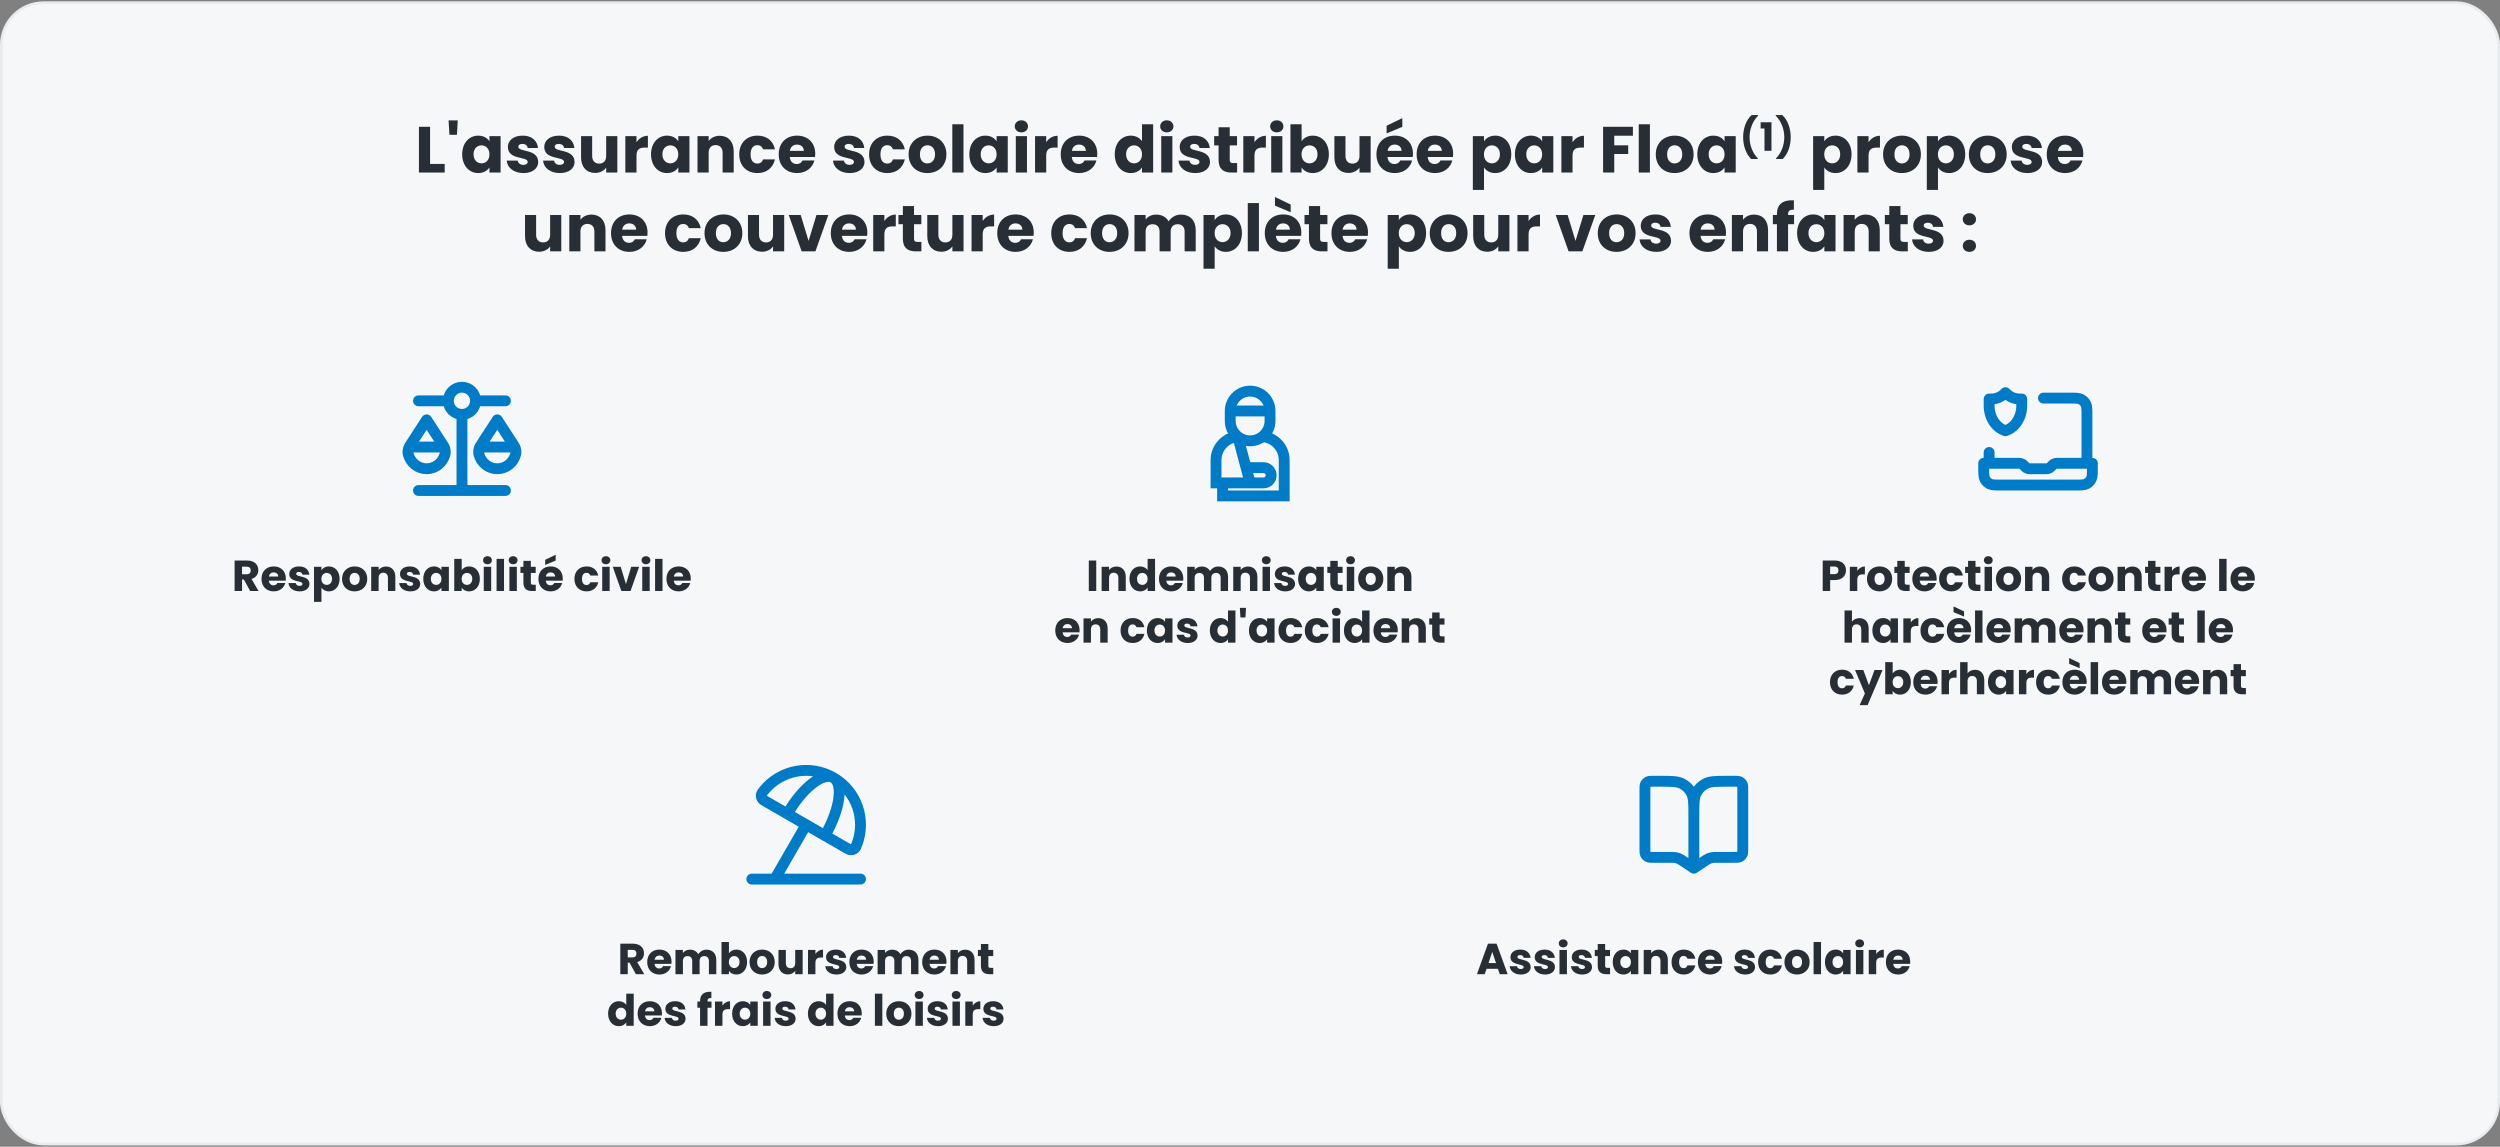 <svg width="920" height="422" viewBox="0 0 920 422" fill="none" xmlns="http://www.w3.org/2000/svg">
<rect x="0" y="0" width="920" height="422" fill="#808080" stroke="none"/>
<rect x="0.5" y="1" width="919" height="420" rx="15.5" fill="#F5F7F9"/>
<rect x="0.5" y="1" width="919" height="420" rx="15.5" stroke="#E9ECEF"/>
<path d="M154.165 46.652H158.269V60.332H163.645V63.5H154.165V46.652ZM165.387 49.604L165.075 44.3H168.459L168.147 49.604H165.387ZM170.083 56.78C170.083 52.556 172.699 49.916 175.987 49.916C177.979 49.916 179.395 50.828 180.115 52.004V50.108H184.219V63.5H180.115V61.604C179.371 62.78 177.955 63.692 175.963 63.692C172.699 63.692 170.083 61.004 170.083 56.78ZM180.115 56.804C180.115 54.668 178.747 53.492 177.187 53.492C175.651 53.492 174.259 54.644 174.259 56.78C174.259 58.916 175.651 60.116 177.187 60.116C178.747 60.116 180.115 58.94 180.115 56.804ZM198.06 59.612C198.06 61.94 195.996 63.692 192.636 63.692C189.06 63.692 186.66 61.7 186.468 59.108H190.524C190.62 60.044 191.46 60.668 192.588 60.668C193.644 60.668 194.196 60.188 194.196 59.588C194.196 57.428 186.9 58.988 186.9 54.068C186.9 51.788 188.844 49.916 192.348 49.916C195.804 49.916 197.724 51.836 197.988 54.476H194.196C194.076 53.564 193.38 52.964 192.228 52.964C191.268 52.964 190.74 53.348 190.74 53.996C190.74 56.132 197.988 54.62 198.06 59.612ZM211.443 59.612C211.443 61.94 209.379 63.692 206.019 63.692C202.443 63.692 200.043 61.7 199.851 59.108H203.907C204.003 60.044 204.843 60.668 205.971 60.668C207.027 60.668 207.579 60.188 207.579 59.588C207.579 57.428 200.283 58.988 200.283 54.068C200.283 51.788 202.227 49.916 205.731 49.916C209.187 49.916 211.107 51.836 211.371 54.476H207.579C207.459 53.564 206.763 52.964 205.611 52.964C204.651 52.964 204.123 53.348 204.123 53.996C204.123 56.132 211.371 54.62 211.443 59.612ZM227.178 50.108V63.5H223.074V61.676C222.258 62.828 220.818 63.644 219.018 63.644C215.922 63.644 213.834 61.508 213.834 57.932V50.108H217.914V57.38C217.914 59.204 218.946 60.212 220.482 60.212C222.066 60.212 223.074 59.204 223.074 57.38V50.108H227.178ZM234.23 57.284V63.5H230.126V50.108H234.23V52.34C235.166 50.924 236.63 49.964 238.43 49.964V54.308H237.302C235.358 54.308 234.23 54.98 234.23 57.284ZM239.576 56.78C239.576 52.556 242.192 49.916 245.48 49.916C247.472 49.916 248.888 50.828 249.608 52.004V50.108H253.712V63.5H249.608V61.604C248.864 62.78 247.448 63.692 245.456 63.692C242.192 63.692 239.576 61.004 239.576 56.78ZM249.608 56.804C249.608 54.668 248.24 53.492 246.68 53.492C245.144 53.492 243.752 54.644 243.752 56.78C243.752 58.916 245.144 60.116 246.68 60.116C248.24 60.116 249.608 58.94 249.608 56.804ZM265.921 63.5V56.228C265.921 54.404 264.913 53.396 263.353 53.396C261.793 53.396 260.785 54.404 260.785 56.228V63.5H256.681V50.108H260.785V51.884C261.601 50.756 263.041 49.964 264.841 49.964C267.937 49.964 270.001 52.076 270.001 55.676V63.5H265.921ZM272.037 56.804C272.037 52.58 274.821 49.916 278.757 49.916C282.117 49.916 284.493 51.764 285.189 54.956H280.821C280.485 54.02 279.813 53.42 278.685 53.42C277.221 53.42 276.213 54.572 276.213 56.804C276.213 59.036 277.221 60.188 278.685 60.188C279.813 60.188 280.461 59.636 280.821 58.652H285.189C284.493 61.748 282.117 63.692 278.757 63.692C274.821 63.692 272.037 61.052 272.037 56.804ZM293.288 53.204C291.944 53.204 290.912 54.02 290.672 55.508H295.808C295.808 54.044 294.656 53.204 293.288 53.204ZM299.696 59.06C299.048 61.676 296.672 63.692 293.336 63.692C289.4 63.692 286.568 61.052 286.568 56.804C286.568 52.556 289.352 49.916 293.336 49.916C297.248 49.916 300.008 52.508 300.008 56.588C300.008 56.972 299.984 57.38 299.936 57.788H290.648C290.792 59.54 291.872 60.356 293.192 60.356C294.344 60.356 294.992 59.78 295.328 59.06H299.696ZM318.131 59.612C318.131 61.94 316.067 63.692 312.707 63.692C309.131 63.692 306.731 61.7 306.539 59.108H310.595C310.691 60.044 311.531 60.668 312.659 60.668C313.715 60.668 314.267 60.188 314.267 59.588C314.267 57.428 306.971 58.988 306.971 54.068C306.971 51.788 308.915 49.916 312.419 49.916C315.875 49.916 317.795 51.836 318.059 54.476H314.267C314.147 53.564 313.451 52.964 312.299 52.964C311.339 52.964 310.811 53.348 310.811 53.996C310.811 56.132 318.059 54.62 318.131 59.612ZM319.826 56.804C319.826 52.58 322.61 49.916 326.546 49.916C329.906 49.916 332.282 51.764 332.978 54.956H328.61C328.274 54.02 327.602 53.42 326.474 53.42C325.01 53.42 324.002 54.572 324.002 56.804C324.002 59.036 325.01 60.188 326.474 60.188C327.602 60.188 328.25 59.636 328.61 58.652H332.978C332.282 61.748 329.906 63.692 326.546 63.692C322.61 63.692 319.826 61.052 319.826 56.804ZM348.277 56.804C348.277 61.052 345.205 63.692 341.269 63.692C337.333 63.692 334.357 61.052 334.357 56.804C334.357 52.556 337.405 49.916 341.317 49.916C345.253 49.916 348.277 52.556 348.277 56.804ZM338.533 56.804C338.533 59.06 339.781 60.14 341.269 60.14C342.733 60.14 344.101 59.06 344.101 56.804C344.101 54.524 342.757 53.468 341.317 53.468C339.829 53.468 338.533 54.524 338.533 56.804ZM350.454 63.5V45.74H354.558V63.5H350.454ZM356.716 56.78C356.716 52.556 359.332 49.916 362.62 49.916C364.612 49.916 366.028 50.828 366.748 52.004V50.108H370.852V63.5H366.748V61.604C366.004 62.78 364.588 63.692 362.596 63.692C359.332 63.692 356.716 61.004 356.716 56.78ZM366.748 56.804C366.748 54.668 365.38 53.492 363.82 53.492C362.284 53.492 360.892 54.644 360.892 56.78C360.892 58.916 362.284 60.116 363.82 60.116C365.38 60.116 366.748 58.94 366.748 56.804ZM373.821 63.5V50.108H377.925V63.5H373.821ZM375.885 48.716C374.421 48.716 373.437 47.732 373.437 46.508C373.437 45.26 374.421 44.276 375.885 44.276C377.325 44.276 378.309 45.26 378.309 46.508C378.309 47.732 377.325 48.716 375.885 48.716ZM385.003 57.284V63.5H380.899V50.108H385.003V52.34C385.939 50.924 387.403 49.964 389.203 49.964V54.308H388.075C386.131 54.308 385.003 54.98 385.003 57.284ZM397.069 53.204C395.725 53.204 394.693 54.02 394.453 55.508H399.589C399.589 54.044 398.437 53.204 397.069 53.204ZM403.477 59.06C402.829 61.676 400.453 63.692 397.117 63.692C393.181 63.692 390.349 61.052 390.349 56.804C390.349 52.556 393.133 49.916 397.117 49.916C401.029 49.916 403.789 52.508 403.789 56.588C403.789 56.972 403.765 57.38 403.717 57.788H394.429C394.573 59.54 395.653 60.356 396.973 60.356C398.125 60.356 398.773 59.78 399.109 59.06H403.477ZM410.224 56.78C410.224 52.556 412.84 49.916 416.128 49.916C417.904 49.916 419.44 50.732 420.256 51.956V45.74H424.36V63.5H420.256V61.58C419.512 62.804 418.096 63.692 416.128 63.692C412.84 63.692 410.224 61.004 410.224 56.78ZM420.256 56.804C420.256 54.668 418.888 53.492 417.328 53.492C415.792 53.492 414.4 54.644 414.4 56.78C414.4 58.916 415.792 60.116 417.328 60.116C418.888 60.116 420.256 58.94 420.256 56.804ZM427.329 63.5V50.108H431.433V63.5H427.329ZM429.393 48.716C427.929 48.716 426.945 47.732 426.945 46.508C426.945 45.26 427.929 44.276 429.393 44.276C430.833 44.276 431.817 45.26 431.817 46.508C431.817 47.732 430.833 48.716 429.393 48.716ZM445.279 59.612C445.279 61.94 443.215 63.692 439.855 63.692C436.279 63.692 433.879 61.7 433.687 59.108H437.743C437.839 60.044 438.679 60.668 439.807 60.668C440.863 60.668 441.415 60.188 441.415 59.588C441.415 57.428 434.119 58.988 434.119 54.068C434.119 51.788 436.063 49.916 439.567 49.916C443.023 49.916 444.943 51.836 445.207 54.476H441.415C441.295 53.564 440.599 52.964 439.447 52.964C438.487 52.964 437.959 53.348 437.959 53.996C437.959 56.132 445.207 54.62 445.279 59.612ZM448.438 58.844V53.516H446.806V50.108H448.438V46.844H452.542V50.108H455.23V53.516H452.542V58.892C452.542 59.684 452.878 60.02 453.79 60.02H455.254V63.5H453.166C450.382 63.5 448.438 62.324 448.438 58.844ZM461.644 57.284V63.5H457.54V50.108H461.644V52.34C462.58 50.924 464.044 49.964 465.844 49.964V54.308H464.716C462.772 54.308 461.644 54.98 461.644 57.284ZM467.806 63.5V50.108H471.91V63.5H467.806ZM469.87 48.716C468.406 48.716 467.422 47.732 467.422 46.508C467.422 45.26 468.406 44.276 469.87 44.276C471.31 44.276 472.294 45.26 472.294 46.508C472.294 47.732 471.31 48.716 469.87 48.716ZM478.988 52.004C479.732 50.804 481.196 49.916 483.116 49.916C486.428 49.916 489.02 52.556 489.02 56.78C489.02 61.004 486.404 63.692 483.116 63.692C481.148 63.692 479.732 62.804 478.988 61.628V63.5H474.884V45.74H478.988V52.004ZM484.844 56.78C484.844 54.644 483.452 53.492 481.892 53.492C480.356 53.492 478.964 54.668 478.964 56.804C478.964 58.94 480.356 60.116 481.892 60.116C483.452 60.116 484.844 58.916 484.844 56.78ZM504.397 50.108V63.5H500.293V61.676C499.477 62.828 498.037 63.644 496.237 63.644C493.141 63.644 491.053 61.508 491.053 57.932V50.108H495.133V57.38C495.133 59.204 496.165 60.212 497.701 60.212C499.285 60.212 500.293 59.204 500.293 57.38V50.108H504.397ZM513.249 53.204C511.905 53.204 510.873 54.02 510.633 55.508H515.769C515.769 54.044 514.617 53.204 513.249 53.204ZM519.657 59.06C519.009 61.676 516.633 63.692 513.297 63.692C509.361 63.692 506.529 61.052 506.529 56.804C506.529 52.556 509.313 49.916 513.297 49.916C517.209 49.916 519.969 52.508 519.969 56.588C519.969 56.972 519.945 57.38 519.897 57.788H510.609C510.753 59.54 511.833 60.356 513.153 60.356C514.305 60.356 514.953 59.78 515.289 59.06H519.657ZM510.273 46.268L516.057 43.484V46.676L510.273 49.1V46.268ZM528.038 53.204C526.694 53.204 525.662 54.02 525.422 55.508H530.558C530.558 54.044 529.406 53.204 528.038 53.204ZM534.446 59.06C533.798 61.676 531.422 63.692 528.086 63.692C524.15 63.692 521.318 61.052 521.318 56.804C521.318 52.556 524.102 49.916 528.086 49.916C531.998 49.916 534.758 52.508 534.758 56.588C534.758 56.972 534.734 57.38 534.686 57.788H525.398C525.542 59.54 526.622 60.356 527.942 60.356C529.094 60.356 529.742 59.78 530.078 59.06H534.446ZM546.113 52.004C546.857 50.828 548.273 49.916 550.241 49.916C553.529 49.916 556.145 52.556 556.145 56.78C556.145 61.004 553.529 63.692 550.241 63.692C548.273 63.692 546.857 62.756 546.113 61.628V69.884H542.009V50.108H546.113V52.004ZM551.969 56.78C551.969 54.644 550.577 53.492 549.017 53.492C547.481 53.492 546.089 54.668 546.089 56.804C546.089 58.94 547.481 60.116 549.017 60.116C550.577 60.116 551.969 58.916 551.969 56.78ZM557.482 56.78C557.482 52.556 560.098 49.916 563.386 49.916C565.378 49.916 566.794 50.828 567.514 52.004V50.108H571.618V63.5H567.514V61.604C566.77 62.78 565.354 63.692 563.362 63.692C560.098 63.692 557.482 61.004 557.482 56.78ZM567.514 56.804C567.514 54.668 566.146 53.492 564.586 53.492C563.05 53.492 561.658 54.644 561.658 56.78C561.658 58.916 563.05 60.116 564.586 60.116C566.146 60.116 567.514 58.94 567.514 56.804ZM578.691 57.284V63.5H574.587V50.108H578.691V52.34C579.627 50.924 581.091 49.964 582.891 49.964V54.308H581.763C579.819 54.308 578.691 54.98 578.691 57.284ZM589.938 63.5V46.652H600.906V49.94H594.042V53.492H599.178V56.684H594.042V63.5H589.938ZM603.063 63.5V45.74H607.167V63.5H603.063ZM623.246 56.804C623.246 61.052 620.174 63.692 616.238 63.692C612.302 63.692 609.326 61.052 609.326 56.804C609.326 52.556 612.374 49.916 616.286 49.916C620.222 49.916 623.246 52.556 623.246 56.804ZM613.502 56.804C613.502 59.06 614.75 60.14 616.238 60.14C617.702 60.14 619.07 59.06 619.07 56.804C619.07 54.524 617.726 53.468 616.286 53.468C614.798 53.468 613.502 54.524 613.502 56.804ZM624.607 56.78C624.607 52.556 627.223 49.916 630.511 49.916C632.503 49.916 633.919 50.828 634.639 52.004V50.108H638.743V63.5H634.639V61.604C633.895 62.78 632.479 63.692 630.487 63.692C627.223 63.692 624.607 61.004 624.607 56.78ZM634.639 56.804C634.639 54.668 633.271 53.492 631.711 53.492C630.175 53.492 628.783 54.644 628.783 56.78C628.783 58.916 630.175 60.116 631.711 60.116C633.271 60.116 634.639 58.94 634.639 56.804ZM646.862 58.51H644.429C642.571 56.724 641.477 53.743 641.477 50.489C641.477 47.234 642.571 44.182 644.573 42.353H646.992V42.583C644.933 44.614 643.838 47.594 643.838 50.489C643.838 53.412 644.933 56.278 646.862 58.279V58.51ZM649.333 55.5V47.278H647.907V44.988H651.896V55.5H649.333ZM653.595 58.51V58.279C655.524 56.278 656.619 53.412 656.619 50.489C656.619 47.594 655.524 44.614 653.465 42.583V42.353H655.884C657.886 44.182 658.98 47.234 658.98 50.489C658.98 53.743 657.886 56.724 656.028 58.51H653.595ZM671.337 52.004C672.081 50.828 673.497 49.916 675.465 49.916C678.753 49.916 681.369 52.556 681.369 56.78C681.369 61.004 678.753 63.692 675.465 63.692C673.497 63.692 672.081 62.756 671.337 61.628V69.884H667.233V50.108H671.337V52.004ZM677.193 56.78C677.193 54.644 675.801 53.492 674.241 53.492C672.705 53.492 671.313 54.668 671.313 56.804C671.313 58.94 672.705 60.116 674.241 60.116C675.801 60.116 677.193 58.916 677.193 56.78ZM687.626 57.284V63.5H683.522V50.108H687.626V52.34C688.562 50.924 690.026 49.964 691.826 49.964V54.308H690.698C688.754 54.308 687.626 54.98 687.626 57.284ZM706.892 56.804C706.892 61.052 703.82 63.692 699.884 63.692C695.948 63.692 692.972 61.052 692.972 56.804C692.972 52.556 696.02 49.916 699.932 49.916C703.868 49.916 706.892 52.556 706.892 56.804ZM697.148 56.804C697.148 59.06 698.396 60.14 699.884 60.14C701.348 60.14 702.716 59.06 702.716 56.804C702.716 54.524 701.372 53.468 699.932 53.468C698.444 53.468 697.148 54.524 697.148 56.804ZM713.173 52.004C713.917 50.828 715.333 49.916 717.301 49.916C720.589 49.916 723.205 52.556 723.205 56.78C723.205 61.004 720.589 63.692 717.301 63.692C715.333 63.692 713.917 62.756 713.173 61.628V69.884H709.069V50.108H713.173V52.004ZM719.029 56.78C719.029 54.644 717.637 53.492 716.077 53.492C714.541 53.492 713.149 54.668 713.149 56.804C713.149 58.94 714.541 60.116 716.077 60.116C717.637 60.116 719.029 58.916 719.029 56.78ZM738.462 56.804C738.462 61.052 735.39 63.692 731.454 63.692C727.518 63.692 724.542 61.052 724.542 56.804C724.542 52.556 727.59 49.916 731.502 49.916C735.438 49.916 738.462 52.556 738.462 56.804ZM728.718 56.804C728.718 59.06 729.966 60.14 731.454 60.14C732.918 60.14 734.286 59.06 734.286 56.804C734.286 54.524 732.942 53.468 731.502 53.468C730.014 53.468 728.718 54.524 728.718 56.804ZM751.511 59.612C751.511 61.94 749.447 63.692 746.087 63.692C742.511 63.692 740.111 61.7 739.919 59.108H743.975C744.071 60.044 744.911 60.668 746.039 60.668C747.095 60.668 747.647 60.188 747.647 59.588C747.647 57.428 740.351 58.988 740.351 54.068C740.351 51.788 742.295 49.916 745.799 49.916C749.255 49.916 751.175 51.836 751.439 54.476H747.647C747.527 53.564 746.831 52.964 745.679 52.964C744.719 52.964 744.191 53.348 744.191 53.996C744.191 56.132 751.439 54.62 751.511 59.612ZM759.926 53.204C758.582 53.204 757.55 54.02 757.31 55.508H762.446C762.446 54.044 761.294 53.204 759.926 53.204ZM766.334 59.06C765.686 61.676 763.31 63.692 759.974 63.692C756.038 63.692 753.206 61.052 753.206 56.804C753.206 52.556 755.99 49.916 759.974 49.916C763.886 49.916 766.646 52.508 766.646 56.588C766.646 56.972 766.622 57.38 766.574 57.788H757.286C757.43 59.54 758.51 60.356 759.83 60.356C760.982 60.356 761.63 59.78 761.966 59.06H766.334ZM206.552 79.108V92.5H202.448V90.676C201.632 91.828 200.192 92.644 198.392 92.644C195.296 92.644 193.208 90.508 193.208 86.932V79.108H197.288V86.38C197.288 88.204 198.32 89.212 199.856 89.212C201.44 89.212 202.448 88.204 202.448 86.38V79.108H206.552ZM218.74 92.5V85.228C218.74 83.404 217.732 82.396 216.172 82.396C214.612 82.396 213.604 83.404 213.604 85.228V92.5H209.5V79.108H213.604V80.884C214.42 79.756 215.86 78.964 217.66 78.964C220.756 78.964 222.82 81.076 222.82 84.676V92.5H218.74ZM231.576 82.204C230.232 82.204 229.2 83.02 228.96 84.508H234.096C234.096 83.044 232.944 82.204 231.576 82.204ZM237.984 88.06C237.336 90.676 234.96 92.692 231.624 92.692C227.688 92.692 224.856 90.052 224.856 85.804C224.856 81.556 227.64 78.916 231.624 78.916C235.536 78.916 238.296 81.508 238.296 85.588C238.296 85.972 238.272 86.38 238.224 86.788H228.936C229.08 88.54 230.16 89.356 231.48 89.356C232.632 89.356 233.28 88.78 233.616 88.06H237.984ZM244.731 85.804C244.731 81.58 247.515 78.916 251.451 78.916C254.811 78.916 257.187 80.764 257.883 83.956H253.515C253.179 83.02 252.507 82.42 251.379 82.42C249.915 82.42 248.907 83.572 248.907 85.804C248.907 88.036 249.915 89.188 251.379 89.188C252.507 89.188 253.155 88.636 253.515 87.652H257.883C257.187 90.748 254.811 92.692 251.451 92.692C247.515 92.692 244.731 90.052 244.731 85.804ZM273.182 85.804C273.182 90.052 270.11 92.692 266.174 92.692C262.238 92.692 259.262 90.052 259.262 85.804C259.262 81.556 262.31 78.916 266.222 78.916C270.158 78.916 273.182 81.556 273.182 85.804ZM263.438 85.804C263.438 88.06 264.686 89.14 266.174 89.14C267.638 89.14 269.006 88.06 269.006 85.804C269.006 83.524 267.662 82.468 266.222 82.468C264.734 82.468 263.438 83.524 263.438 85.804ZM288.583 79.108V92.5H284.479V90.676C283.663 91.828 282.223 92.644 280.423 92.644C277.327 92.644 275.239 90.508 275.239 86.932V79.108H279.319V86.38C279.319 88.204 280.351 89.212 281.887 89.212C283.471 89.212 284.479 88.204 284.479 86.38V79.108H288.583ZM290.259 79.108H294.651L297.555 88.66L300.459 79.108H304.827L300.075 92.5H295.011L290.259 79.108ZM312.458 82.204C311.114 82.204 310.082 83.02 309.842 84.508H314.978C314.978 83.044 313.826 82.204 312.458 82.204ZM318.866 88.06C318.218 90.676 315.842 92.692 312.506 92.692C308.57 92.692 305.738 90.052 305.738 85.804C305.738 81.556 308.522 78.916 312.506 78.916C316.418 78.916 319.178 81.508 319.178 85.588C319.178 85.972 319.154 86.38 319.106 86.788H309.818C309.962 88.54 311.042 89.356 312.362 89.356C313.514 89.356 314.162 88.78 314.498 88.06H318.866ZM325.447 86.284V92.5H321.343V79.108H325.447V81.34C326.383 79.924 327.847 78.964 329.647 78.964V83.308H328.519C326.575 83.308 325.447 83.98 325.447 86.284ZM332.257 87.844V82.516H330.625V79.108H332.257V75.844H336.361V79.108H339.049V82.516H336.361V87.892C336.361 88.684 336.697 89.02 337.609 89.02H339.073V92.5H336.985C334.201 92.5 332.257 91.324 332.257 87.844ZM354.583 79.108V92.5H350.479V90.676C349.663 91.828 348.223 92.644 346.423 92.644C343.327 92.644 341.239 90.508 341.239 86.932V79.108H345.319V86.38C345.319 88.204 346.351 89.212 347.887 89.212C349.471 89.212 350.479 88.204 350.479 86.38V79.108H354.583ZM361.635 86.284V92.5H357.531V79.108H361.635V81.34C362.571 79.924 364.035 78.964 365.835 78.964V83.308H364.707C362.763 83.308 361.635 83.98 361.635 86.284ZM373.701 82.204C372.357 82.204 371.325 83.02 371.085 84.508H376.221C376.221 83.044 375.069 82.204 373.701 82.204ZM380.109 88.06C379.461 90.676 377.085 92.692 373.749 92.692C369.813 92.692 366.981 90.052 366.981 85.804C366.981 81.556 369.765 78.916 373.749 78.916C377.661 78.916 380.421 81.508 380.421 85.588C380.421 85.972 380.397 86.38 380.349 86.788H371.061C371.205 88.54 372.285 89.356 373.605 89.356C374.757 89.356 375.405 88.78 375.741 88.06H380.109ZM386.856 85.804C386.856 81.58 389.64 78.916 393.576 78.916C396.936 78.916 399.312 80.764 400.008 83.956H395.64C395.304 83.02 394.632 82.42 393.504 82.42C392.04 82.42 391.032 83.572 391.032 85.804C391.032 88.036 392.04 89.188 393.504 89.188C394.632 89.188 395.28 88.636 395.64 87.652H400.008C399.312 90.748 396.936 92.692 393.576 92.692C389.64 92.692 386.856 90.052 386.856 85.804ZM415.307 85.804C415.307 90.052 412.235 92.692 408.299 92.692C404.363 92.692 401.387 90.052 401.387 85.804C401.387 81.556 404.435 78.916 408.347 78.916C412.283 78.916 415.307 81.556 415.307 85.804ZM405.563 85.804C405.563 88.06 406.811 89.14 408.299 89.14C409.763 89.14 411.131 88.06 411.131 85.804C411.131 83.524 409.787 82.468 408.347 82.468C406.859 82.468 405.563 83.524 405.563 85.804ZM435.94 92.5V85.228C435.94 83.476 434.932 82.516 433.372 82.516C431.812 82.516 430.804 83.476 430.804 85.228V92.5H426.724V85.228C426.724 83.476 425.716 82.516 424.156 82.516C422.596 82.516 421.588 83.476 421.588 85.228V92.5H417.484V79.108H421.588V80.788C422.38 79.708 423.748 78.964 425.5 78.964C427.516 78.964 429.148 79.852 430.06 81.46C430.948 80.044 432.628 78.964 434.572 78.964C437.884 78.964 440.02 81.076 440.02 84.676V92.5H435.94ZM446.994 81.004C447.738 79.828 449.154 78.916 451.122 78.916C454.41 78.916 457.026 81.556 457.026 85.78C457.026 90.004 454.41 92.692 451.122 92.692C449.154 92.692 447.738 91.756 446.994 90.628V98.884H442.89V79.108H446.994V81.004ZM452.85 85.78C452.85 83.644 451.458 82.492 449.898 82.492C448.362 82.492 446.97 83.668 446.97 85.804C446.97 87.94 448.362 89.116 449.898 89.116C451.458 89.116 452.85 87.916 452.85 85.78ZM459.179 92.5V74.74H463.283V92.5H459.179ZM472.162 82.204C470.818 82.204 469.786 83.02 469.546 84.508H474.682C474.682 83.044 473.53 82.204 472.162 82.204ZM478.57 88.06C477.922 90.676 475.546 92.692 472.21 92.692C468.274 92.692 465.442 90.052 465.442 85.804C465.442 81.556 468.226 78.916 472.21 78.916C476.122 78.916 478.882 81.508 478.882 85.588C478.882 85.972 478.858 86.38 478.81 86.788H469.522C469.666 88.54 470.746 89.356 472.066 89.356C473.218 89.356 473.866 88.78 474.202 88.06H478.57ZM469.186 75.676V72.484L474.97 75.268V78.1L469.186 75.676ZM481.695 87.844V82.516H480.063V79.108H481.695V75.844H485.799V79.108H488.487V82.516H485.799V87.892C485.799 88.684 486.135 89.02 487.047 89.02H488.511V92.5H486.423C483.639 92.5 481.695 91.324 481.695 87.844ZM496.701 82.204C495.357 82.204 494.325 83.02 494.085 84.508H499.221C499.221 83.044 498.069 82.204 496.701 82.204ZM503.109 88.06C502.461 90.676 500.085 92.692 496.749 92.692C492.813 92.692 489.981 90.052 489.981 85.804C489.981 81.556 492.765 78.916 496.749 78.916C500.661 78.916 503.421 81.508 503.421 85.588C503.421 85.972 503.397 86.38 503.349 86.788H494.061C494.205 88.54 495.285 89.356 496.605 89.356C497.757 89.356 498.405 88.78 498.741 88.06H503.109ZM514.776 81.004C515.52 79.828 516.936 78.916 518.904 78.916C522.192 78.916 524.808 81.556 524.808 85.78C524.808 90.004 522.192 92.692 518.904 92.692C516.936 92.692 515.52 91.756 514.776 90.628V98.884H510.672V79.108H514.776V81.004ZM520.632 85.78C520.632 83.644 519.24 82.492 517.68 82.492C516.144 82.492 514.752 83.668 514.752 85.804C514.752 87.94 516.144 89.116 517.68 89.116C519.24 89.116 520.632 87.916 520.632 85.78ZM540.065 85.804C540.065 90.052 536.993 92.692 533.057 92.692C529.121 92.692 526.145 90.052 526.145 85.804C526.145 81.556 529.193 78.916 533.105 78.916C537.041 78.916 540.065 81.556 540.065 85.804ZM530.321 85.804C530.321 88.06 531.569 89.14 533.057 89.14C534.521 89.14 535.889 88.06 535.889 85.804C535.889 83.524 534.545 82.468 533.105 82.468C531.617 82.468 530.321 83.524 530.321 85.804ZM555.466 79.108V92.5H551.362V90.676C550.546 91.828 549.106 92.644 547.306 92.644C544.21 92.644 542.122 90.508 542.122 86.932V79.108H546.202V86.38C546.202 88.204 547.234 89.212 548.77 89.212C550.354 89.212 551.362 88.204 551.362 86.38V79.108H555.466ZM562.518 86.284V92.5H558.414V79.108H562.518V81.34C563.454 79.924 564.918 78.964 566.718 78.964V83.308H565.59C563.646 83.308 562.518 83.98 562.518 86.284ZM572.493 79.108H576.885L579.789 88.66L582.693 79.108H587.061L582.309 92.5H577.245L572.493 79.108ZM601.893 85.804C601.893 90.052 598.821 92.692 594.885 92.692C590.949 92.692 587.973 90.052 587.973 85.804C587.973 81.556 591.021 78.916 594.933 78.916C598.869 78.916 601.893 81.556 601.893 85.804ZM592.149 85.804C592.149 88.06 593.397 89.14 594.885 89.14C596.349 89.14 597.717 88.06 597.717 85.804C597.717 83.524 596.373 82.468 594.933 82.468C593.445 82.468 592.149 83.524 592.149 85.804ZM614.942 88.612C614.942 90.94 612.878 92.692 609.518 92.692C605.942 92.692 603.542 90.7 603.35 88.108H607.406C607.502 89.044 608.342 89.668 609.47 89.668C610.526 89.668 611.078 89.188 611.078 88.588C611.078 86.428 603.782 87.988 603.782 83.068C603.782 80.788 605.726 78.916 609.23 78.916C612.686 78.916 614.606 80.836 614.87 83.476H611.078C610.958 82.564 610.262 81.964 609.11 81.964C608.15 81.964 607.622 82.348 607.622 82.996C607.622 85.132 614.87 83.62 614.942 88.612ZM628.443 82.204C627.099 82.204 626.067 83.02 625.827 84.508H630.963C630.963 83.044 629.811 82.204 628.443 82.204ZM634.851 88.06C634.203 90.676 631.827 92.692 628.491 92.692C624.555 92.692 621.723 90.052 621.723 85.804C621.723 81.556 624.507 78.916 628.491 78.916C632.403 78.916 635.163 81.508 635.163 85.588C635.163 85.972 635.139 86.38 635.091 86.788H625.803C625.947 88.54 627.027 89.356 628.347 89.356C629.499 89.356 630.147 88.78 630.483 88.06H634.851ZM646.568 92.5V85.228C646.568 83.404 645.56 82.396 644 82.396C642.44 82.396 641.432 83.404 641.432 85.228V92.5H637.328V79.108H641.432V80.884C642.248 79.756 643.688 78.964 645.488 78.964C648.584 78.964 650.648 81.076 650.648 84.676V92.5H646.568ZM653.908 92.5V82.516H652.42V79.108H653.908V78.724C653.908 75.22 656.068 73.492 660.148 73.708V77.188C658.564 77.092 658.012 77.572 658.012 78.988V79.108H660.22V82.516H658.012V92.5H653.908ZM661.332 85.78C661.332 81.556 663.948 78.916 667.236 78.916C669.228 78.916 670.644 79.828 671.364 81.004V79.108H675.468V92.5H671.364V90.604C670.62 91.78 669.204 92.692 667.212 92.692C663.948 92.692 661.332 90.004 661.332 85.78ZM671.364 85.804C671.364 83.668 669.996 82.492 668.436 82.492C666.9 82.492 665.508 83.644 665.508 85.78C665.508 87.916 666.9 89.116 668.436 89.116C669.996 89.116 671.364 87.94 671.364 85.804ZM687.677 92.5V85.228C687.677 83.404 686.669 82.396 685.109 82.396C683.549 82.396 682.541 83.404 682.541 85.228V92.5H678.437V79.108H682.541V80.884C683.357 79.756 684.797 78.964 686.597 78.964C689.693 78.964 691.757 81.076 691.757 84.676V92.5H687.677ZM695.257 87.844V82.516H693.625V79.108H695.257V75.844H699.361V79.108H702.049V82.516H699.361V87.892C699.361 88.684 699.697 89.02 700.609 89.02H702.073V92.5H699.985C697.201 92.5 695.257 91.324 695.257 87.844ZM715.231 88.612C715.231 90.94 713.167 92.692 709.807 92.692C706.231 92.692 703.831 90.7 703.639 88.108H707.695C707.791 89.044 708.631 89.668 709.759 89.668C710.815 89.668 711.367 89.188 711.367 88.588C711.367 86.428 704.071 87.988 704.071 83.068C704.071 80.788 706.015 78.916 709.519 78.916C712.975 78.916 714.895 80.836 715.159 83.476H711.367C711.247 82.564 710.551 81.964 709.399 81.964C708.439 81.964 707.911 82.348 707.911 82.996C707.911 85.132 715.159 83.62 715.231 88.612ZM727.172 90.484C727.172 91.708 726.188 92.692 724.748 92.692C723.284 92.692 722.3 91.708 722.3 90.484C722.3 89.212 723.284 88.228 724.748 88.228C726.188 88.228 727.172 89.212 727.172 90.484ZM727.172 80.716C727.172 81.94 726.188 82.924 724.748 82.924C723.284 82.924 722.3 81.94 722.3 80.716C722.3 79.444 723.284 78.46 724.748 78.46C726.188 78.46 727.172 79.444 727.172 80.716Z" fill="#272E35"/>
<g clip-path="url(#clip0_2503_765)">
<path d="M151.001 164.5H163.001M177.001 164.5H189.001M170.001 152.5V180.5M170.001 152.5C172.762 152.5 175.001 150.261 175.001 147.5M170.001 152.5C167.24 152.5 165.001 150.261 165.001 147.5M154.001 180.5L186.001 180.5M154.001 147.5L165.001 147.5M165.001 147.5C165.001 144.739 167.24 142.5 170.001 142.5C172.762 142.5 175.001 144.739 175.001 147.5M175.001 147.5L186.001 147.5M163.762 167.173C162.96 170.241 160.237 172.5 157.001 172.5C153.765 172.5 151.041 170.241 150.24 167.173C150.175 166.922 150.142 166.797 150.139 166.296C150.137 165.989 150.251 165.281 150.349 164.99C150.51 164.515 150.683 164.247 151.03 163.712L157.001 154.5L162.972 163.712C163.319 164.247 163.492 164.515 163.653 164.99C163.751 165.281 163.865 165.989 163.863 166.296C163.86 166.797 163.827 166.922 163.762 167.173ZM189.762 167.173C188.96 170.241 186.237 172.5 183.001 172.5C179.765 172.5 177.041 170.241 176.24 167.173C176.175 166.922 176.142 166.797 176.139 166.296C176.137 165.989 176.251 165.281 176.349 164.99C176.51 164.515 176.683 164.247 177.03 163.712L183.001 154.5L188.972 163.712C189.319 164.247 189.492 164.515 189.653 164.99C189.751 165.281 189.865 165.989 189.863 166.296C189.86 166.797 189.827 166.922 189.762 167.173Z" stroke="#007BC7" stroke-width="4" stroke-linecap="round" stroke-linejoin="round"/>
<path d="M92.272 209.916C92.272 209.084 91.792 208.54 90.768 208.54H89.072V211.324H90.768C91.792 211.324 92.272 210.796 92.272 209.916ZM86.336 206.268H90.928C93.68 206.268 95.056 207.852 95.056 209.804C95.056 211.212 94.288 212.54 92.56 213.052L95.152 217.5H92.064L89.728 213.26H89.072V217.5H86.336V206.268ZM100.709 210.636C99.813 210.636 99.125 211.18 98.965 212.172H102.389C102.389 211.196 101.621 210.636 100.709 210.636ZM104.981 214.54C104.549 216.284 102.965 217.628 100.741 217.628C98.117 217.628 96.229 215.868 96.229 213.036C96.229 210.204 98.085 208.444 100.741 208.444C103.349 208.444 105.189 210.172 105.189 212.892C105.189 213.148 105.173 213.42 105.141 213.692H98.949C99.045 214.86 99.765 215.404 100.645 215.404C101.413 215.404 101.845 215.02 102.069 214.54H104.981ZM113.881 214.908C113.881 216.46 112.505 217.628 110.265 217.628C107.881 217.628 106.281 216.3 106.153 214.572H108.857C108.921 215.196 109.481 215.612 110.233 215.612C110.937 215.612 111.305 215.292 111.305 214.892C111.305 213.452 106.441 214.492 106.441 211.212C106.441 209.692 107.737 208.444 110.073 208.444C112.377 208.444 113.657 209.724 113.833 211.484H111.305C111.225 210.876 110.761 210.476 109.993 210.476C109.353 210.476 109.001 210.732 109.001 211.164C109.001 212.588 113.833 211.58 113.881 214.908ZM118.291 209.836C118.786 209.052 119.731 208.444 121.043 208.444C123.235 208.444 124.979 210.204 124.979 213.02C124.979 215.836 123.235 217.628 121.043 217.628C119.731 217.628 118.786 217.004 118.291 216.252V221.756H115.555V208.572H118.291V209.836ZM122.195 213.02C122.195 211.596 121.267 210.828 120.227 210.828C119.203 210.828 118.275 211.612 118.275 213.036C118.275 214.46 119.203 215.244 120.227 215.244C121.267 215.244 122.195 214.444 122.195 213.02ZM135.15 213.036C135.15 215.868 133.102 217.628 130.478 217.628C127.854 217.628 125.87 215.868 125.87 213.036C125.87 210.204 127.902 208.444 130.51 208.444C133.134 208.444 135.15 210.204 135.15 213.036ZM128.654 213.036C128.654 214.54 129.486 215.26 130.478 215.26C131.454 215.26 132.366 214.54 132.366 213.036C132.366 211.516 131.47 210.812 130.51 210.812C129.518 210.812 128.654 211.516 128.654 213.036ZM142.761 217.5V212.652C142.761 211.436 142.089 210.764 141.049 210.764C140.009 210.764 139.337 211.436 139.337 212.652V217.5H136.601V208.572H139.337V209.756C139.881 209.004 140.841 208.476 142.041 208.476C144.105 208.476 145.481 209.884 145.481 212.284V217.5H142.761ZM154.631 214.908C154.631 216.46 153.255 217.628 151.015 217.628C148.631 217.628 147.031 216.3 146.903 214.572H149.607C149.671 215.196 150.231 215.612 150.983 215.612C151.687 215.612 152.055 215.292 152.055 214.892C152.055 213.452 147.191 214.492 147.191 211.212C147.191 209.692 148.487 208.444 150.823 208.444C153.127 208.444 154.407 209.724 154.583 211.484H152.055C151.975 210.876 151.511 210.476 150.743 210.476C150.103 210.476 149.751 210.732 149.751 211.164C149.751 212.588 154.583 211.58 154.631 214.908ZM155.761 213.02C155.761 210.204 157.505 208.444 159.697 208.444C161.025 208.444 161.969 209.052 162.449 209.836V208.572H165.185V217.5H162.449V216.236C161.953 217.02 161.009 217.628 159.681 217.628C157.505 217.628 155.761 215.836 155.761 213.02ZM162.449 213.036C162.449 211.612 161.537 210.828 160.497 210.828C159.473 210.828 158.545 211.596 158.545 213.02C158.545 214.444 159.473 215.244 160.497 215.244C161.537 215.244 162.449 214.46 162.449 213.036ZM169.9 209.836C170.396 209.036 171.372 208.444 172.652 208.444C174.86 208.444 176.588 210.204 176.588 213.02C176.588 215.836 174.844 217.628 172.652 217.628C171.34 217.628 170.396 217.036 169.9 216.252V217.5H167.164V205.66H169.9V209.836ZM173.804 213.02C173.804 211.596 172.876 210.828 171.836 210.828C170.812 210.828 169.884 211.612 169.884 213.036C169.884 214.46 170.812 215.244 171.836 215.244C172.876 215.244 173.804 214.444 173.804 213.02ZM178.023 217.5V208.572H180.759V217.5H178.023ZM179.399 207.644C178.423 207.644 177.767 206.988 177.767 206.172C177.767 205.34 178.423 204.684 179.399 204.684C180.359 204.684 181.015 205.34 181.015 206.172C181.015 206.988 180.359 207.644 179.399 207.644ZM182.742 217.5V205.66H185.478V217.5H182.742ZM187.461 217.5V208.572H190.197V217.5H187.461ZM188.837 207.644C187.861 207.644 187.205 206.988 187.205 206.172C187.205 205.34 187.861 204.684 188.837 204.684C189.797 204.684 190.453 205.34 190.453 206.172C190.453 206.988 189.797 207.644 188.837 207.644ZM192.612 214.396V210.844H191.524V208.572H192.612V206.396H195.348V208.572H197.14V210.844H195.348V214.428C195.348 214.956 195.572 215.18 196.18 215.18H197.156V217.5H195.764C193.908 217.5 192.612 216.716 192.612 214.396ZM202.616 210.636C201.72 210.636 201.032 211.18 200.872 212.172H204.296C204.296 211.196 203.528 210.636 202.616 210.636ZM206.888 214.54C206.456 216.284 204.872 217.628 202.648 217.628C200.024 217.628 198.136 215.868 198.136 213.036C198.136 210.204 199.992 208.444 202.648 208.444C205.256 208.444 207.095 210.172 207.095 212.892C207.095 213.148 207.08 213.42 207.048 213.692H200.856C200.952 214.86 201.672 215.404 202.552 215.404C203.32 215.404 203.752 215.02 203.976 214.54H206.888ZM200.632 206.012L204.488 204.156V206.284L200.632 207.9V206.012ZM211.386 213.036C211.386 210.22 213.242 208.444 215.866 208.444C218.106 208.444 219.69 209.676 220.154 211.804H217.242C217.018 211.18 216.57 210.78 215.818 210.78C214.842 210.78 214.17 211.548 214.17 213.036C214.17 214.524 214.842 215.292 215.818 215.292C216.57 215.292 217.002 214.924 217.242 214.268H220.154C219.69 216.332 218.106 217.628 215.866 217.628C213.242 217.628 211.386 215.868 211.386 213.036ZM221.617 217.5V208.572H224.353V217.5H221.617ZM222.993 207.644C222.017 207.644 221.361 206.988 221.361 206.172C221.361 205.34 222.017 204.684 222.993 204.684C223.953 204.684 224.609 205.34 224.609 206.172C224.609 206.988 223.953 207.644 222.993 207.644ZM225.488 208.572H228.416L230.352 214.94L232.288 208.572H235.2L232.032 217.5H228.656L225.488 208.572ZM236.351 217.5V208.572H239.087V217.5H236.351ZM237.727 207.644C236.751 207.644 236.095 206.988 236.095 206.172C236.095 205.34 236.751 204.684 237.727 204.684C238.687 204.684 239.343 205.34 239.343 206.172C239.343 206.988 238.687 207.644 237.727 207.644ZM241.07 217.5V205.66H243.806V217.5H241.07ZM249.725 210.636C248.829 210.636 248.141 211.18 247.981 212.172H251.405C251.405 211.196 250.637 210.636 249.725 210.636ZM253.997 214.54C253.565 216.284 251.981 217.628 249.757 217.628C247.133 217.628 245.245 215.868 245.245 213.036C245.245 210.204 247.101 208.444 249.757 208.444C252.365 208.444 254.205 210.172 254.205 212.892C254.205 213.148 254.189 213.42 254.157 213.692H247.965C248.061 214.86 248.781 215.404 249.661 215.404C250.429 215.404 250.861 215.02 251.085 214.54H253.997Z" fill="#272E35"/>
</g>
<g clip-path="url(#clip1_2503_765)">
<path d="M460.044 162.227C456.002 162.227 452.725 158.95 452.725 154.907V151.247C452.725 147.205 456.002 143.928 460.044 143.928C464.087 143.928 467.364 147.205 467.364 151.247V154.907C467.364 158.95 464.087 162.227 460.044 162.227Z" stroke="#007BC7" stroke-width="4" stroke-miterlimit="10"/>
<path d="M452.725 151.242H467.364" stroke="#007BC7" stroke-width="4" stroke-miterlimit="10"/>
<path d="M464.579 160.653C469.061 161.008 472.588 164.758 472.588 169.332V182.5H449.901V177.698" stroke="#007BC7" stroke-width="4" stroke-miterlimit="10"/>
<path d="M458.554 172.101H464.986C466.533 172.101 467.787 173.355 467.787 174.902C467.787 176.449 466.533 177.703 464.986 177.703H447.5V169.336C447.5 164.762 451.027 161.012 455.51 160.657" stroke="#007BC7" stroke-width="4" stroke-miterlimit="10"/>
<path d="M455.51 160.657L460.044 177.703" stroke="#007BC7" stroke-width="4" stroke-miterlimit="10"/>
<path d="M400.68 217.5V206.268H403.416V217.5H400.68ZM411.558 217.5V212.652C411.558 211.436 410.886 210.764 409.846 210.764C408.806 210.764 408.134 211.436 408.134 212.652V217.5H405.398V208.572H408.134V209.756C408.678 209.004 409.638 208.476 410.838 208.476C412.902 208.476 414.278 209.884 414.278 212.284V217.5H411.558ZM415.636 213.02C415.636 210.204 417.38 208.444 419.572 208.444C420.756 208.444 421.78 208.988 422.324 209.804V205.66H425.06V217.5H422.324V216.22C421.828 217.036 420.884 217.628 419.572 217.628C417.38 217.628 415.636 215.836 415.636 213.02ZM422.324 213.036C422.324 211.612 421.412 210.828 420.372 210.828C419.348 210.828 418.42 211.596 418.42 213.02C418.42 214.444 419.348 215.244 420.372 215.244C421.412 215.244 422.324 214.46 422.324 213.036ZM430.975 210.636C430.079 210.636 429.391 211.18 429.231 212.172H432.655C432.655 211.196 431.887 210.636 430.975 210.636ZM435.247 214.54C434.815 216.284 433.231 217.628 431.007 217.628C428.383 217.628 426.495 215.868 426.495 213.036C426.495 210.204 428.351 208.444 431.007 208.444C433.615 208.444 435.455 210.172 435.455 212.892C435.455 213.148 435.439 213.42 435.407 213.692H429.215C429.311 214.86 430.031 215.404 430.911 215.404C431.679 215.404 432.111 215.02 432.335 214.54H435.247ZM449.202 217.5V212.652C449.202 211.484 448.53 210.844 447.49 210.844C446.45 210.844 445.778 211.484 445.778 212.652V217.5H443.058V212.652C443.058 211.484 442.386 210.844 441.346 210.844C440.306 210.844 439.634 211.484 439.634 212.652V217.5H436.898V208.572H439.634V209.692C440.162 208.972 441.074 208.476 442.242 208.476C443.586 208.476 444.674 209.068 445.282 210.14C445.874 209.196 446.994 208.476 448.29 208.476C450.498 208.476 451.922 209.884 451.922 212.284V217.5H449.202ZM459.996 217.5V212.652C459.996 211.436 459.324 210.764 458.284 210.764C457.244 210.764 456.572 211.436 456.572 212.652V217.5H453.836V208.572H456.572V209.756C457.116 209.004 458.076 208.476 459.276 208.476C461.34 208.476 462.716 209.884 462.716 212.284V217.5H459.996ZM464.617 217.5V208.572H467.353V217.5H464.617ZM465.993 207.644C465.017 207.644 464.361 206.988 464.361 206.172C464.361 205.34 465.017 204.684 465.993 204.684C466.953 204.684 467.609 205.34 467.609 206.172C467.609 206.988 466.953 207.644 465.993 207.644ZM476.584 214.908C476.584 216.46 475.208 217.628 472.968 217.628C470.584 217.628 468.984 216.3 468.856 214.572H471.56C471.624 215.196 472.184 215.612 472.936 215.612C473.64 215.612 474.008 215.292 474.008 214.892C474.008 213.452 469.144 214.492 469.144 211.212C469.144 209.692 470.44 208.444 472.776 208.444C475.08 208.444 476.36 209.724 476.536 211.484H474.008C473.928 210.876 473.464 210.476 472.696 210.476C472.056 210.476 471.704 210.732 471.704 211.164C471.704 212.588 476.536 211.58 476.584 214.908ZM477.714 213.02C477.714 210.204 479.458 208.444 481.65 208.444C482.978 208.444 483.922 209.052 484.402 209.836V208.572H487.138V217.5H484.402V216.236C483.906 217.02 482.962 217.628 481.634 217.628C479.458 217.628 477.714 215.836 477.714 213.02ZM484.402 213.036C484.402 211.612 483.49 210.828 482.45 210.828C481.426 210.828 480.498 211.596 480.498 213.02C480.498 214.444 481.426 215.244 482.45 215.244C483.49 215.244 484.402 214.46 484.402 213.036ZM489.549 214.396V210.844H488.461V208.572H489.549V206.396H492.285V208.572H494.077V210.844H492.285V214.428C492.285 214.956 492.509 215.18 493.117 215.18H494.093V217.5H492.701C490.845 217.5 489.549 216.716 489.549 214.396ZM495.617 217.5V208.572H498.353V217.5H495.617ZM496.993 207.644C496.017 207.644 495.361 206.988 495.361 206.172C495.361 205.34 496.017 204.684 496.993 204.684C497.953 204.684 498.609 205.34 498.609 206.172C498.609 206.988 497.953 207.644 496.993 207.644ZM509.072 213.036C509.072 215.868 507.024 217.628 504.4 217.628C501.776 217.628 499.792 215.868 499.792 213.036C499.792 210.204 501.824 208.444 504.432 208.444C507.056 208.444 509.072 210.204 509.072 213.036ZM502.576 213.036C502.576 214.54 503.408 215.26 504.4 215.26C505.376 215.26 506.288 214.54 506.288 213.036C506.288 211.516 505.392 210.812 504.432 210.812C503.44 210.812 502.576 211.516 502.576 213.036ZM516.683 217.5V212.652C516.683 211.436 516.011 210.764 514.971 210.764C513.931 210.764 513.259 211.436 513.259 212.652V217.5H510.523V208.572H513.259V209.756C513.803 209.004 514.763 208.476 515.963 208.476C518.027 208.476 519.403 209.884 519.403 212.284V217.5H516.683ZM392.811 229.636C391.915 229.636 391.227 230.18 391.067 231.172H394.491C394.491 230.196 393.723 229.636 392.811 229.636ZM397.083 233.54C396.651 235.284 395.067 236.628 392.843 236.628C390.219 236.628 388.331 234.868 388.331 232.036C388.331 229.204 390.187 227.444 392.843 227.444C395.451 227.444 397.291 229.172 397.291 231.892C397.291 232.148 397.275 232.42 397.243 232.692H391.051C391.147 233.86 391.867 234.404 392.747 234.404C393.515 234.404 393.947 234.02 394.171 233.54H397.083ZM404.894 236.5V231.652C404.894 230.436 404.222 229.764 403.182 229.764C402.142 229.764 401.47 230.436 401.47 231.652V236.5H398.734V227.572H401.47V228.756C402.014 228.004 402.974 227.476 404.174 227.476C406.238 227.476 407.614 228.884 407.614 231.284V236.5H404.894ZM412.362 232.036C412.362 229.22 414.218 227.444 416.842 227.444C419.082 227.444 420.666 228.676 421.13 230.804H418.218C417.994 230.18 417.546 229.78 416.794 229.78C415.818 229.78 415.146 230.548 415.146 232.036C415.146 233.524 415.818 234.292 416.794 234.292C417.546 234.292 417.978 233.924 418.218 233.268H421.13C420.666 235.332 419.082 236.628 416.842 236.628C414.218 236.628 412.362 234.868 412.362 232.036ZM422.05 232.02C422.05 229.204 423.794 227.444 425.986 227.444C427.314 227.444 428.258 228.052 428.738 228.836V227.572H431.474V236.5H428.738V235.236C428.242 236.02 427.298 236.628 425.97 236.628C423.794 236.628 422.05 234.836 422.05 232.02ZM428.738 232.036C428.738 230.612 427.826 229.828 426.786 229.828C425.762 229.828 424.834 230.596 424.834 232.02C424.834 233.444 425.762 234.244 426.786 234.244C427.826 234.244 428.738 233.46 428.738 232.036ZM440.701 233.908C440.701 235.46 439.325 236.628 437.085 236.628C434.701 236.628 433.101 235.3 432.973 233.572H435.677C435.741 234.196 436.301 234.612 437.053 234.612C437.757 234.612 438.125 234.292 438.125 233.892C438.125 232.452 433.261 233.492 433.261 230.212C433.261 228.692 434.557 227.444 436.893 227.444C439.197 227.444 440.477 228.724 440.653 230.484H438.125C438.045 229.876 437.581 229.476 436.813 229.476C436.173 229.476 435.821 229.732 435.821 230.164C435.821 231.588 440.653 230.58 440.701 233.908ZM445.221 232.02C445.221 229.204 446.965 227.444 449.157 227.444C450.341 227.444 451.365 227.988 451.909 228.804V224.66H454.645V236.5H451.909V235.22C451.413 236.036 450.469 236.628 449.157 236.628C446.965 236.628 445.221 234.836 445.221 232.02ZM451.909 232.036C451.909 230.612 450.997 229.828 449.957 229.828C448.933 229.828 448.005 230.596 448.005 232.02C448.005 233.444 448.933 234.244 449.957 234.244C450.997 234.244 451.909 233.46 451.909 232.036ZM456.481 227.236L456.273 223.7H458.529L458.321 227.236H456.481ZM459.612 232.02C459.612 229.204 461.356 227.444 463.548 227.444C464.876 227.444 465.82 228.052 466.3 228.836V227.572H469.036V236.5H466.3V235.236C465.804 236.02 464.86 236.628 463.532 236.628C461.356 236.628 459.612 234.836 459.612 232.02ZM466.3 232.036C466.3 230.612 465.388 229.828 464.348 229.828C463.324 229.828 462.396 230.596 462.396 232.02C462.396 233.444 463.324 234.244 464.348 234.244C465.388 234.244 466.3 233.46 466.3 232.036ZM470.471 232.036C470.471 229.22 472.327 227.444 474.951 227.444C477.191 227.444 478.775 228.676 479.239 230.804H476.327C476.103 230.18 475.655 229.78 474.903 229.78C473.927 229.78 473.255 230.548 473.255 232.036C473.255 233.524 473.927 234.292 474.903 234.292C475.655 234.292 476.087 233.924 476.327 233.268H479.239C478.775 235.332 477.191 236.628 474.951 236.628C472.327 236.628 470.471 234.868 470.471 232.036ZM480.159 232.036C480.159 229.22 482.015 227.444 484.639 227.444C486.879 227.444 488.463 228.676 488.927 230.804H486.015C485.791 230.18 485.343 229.78 484.591 229.78C483.615 229.78 482.943 230.548 482.943 232.036C482.943 233.524 483.615 234.292 484.591 234.292C485.343 234.292 485.775 233.924 486.015 233.268H488.927C488.463 235.332 486.879 236.628 484.639 236.628C482.015 236.628 480.159 234.868 480.159 232.036ZM490.39 236.5V227.572H493.126V236.5H490.39ZM491.766 226.644C490.79 226.644 490.134 225.988 490.134 225.172C490.134 224.34 490.79 223.684 491.766 223.684C492.726 223.684 493.382 224.34 493.382 225.172C493.382 225.988 492.726 226.644 491.766 226.644ZM494.565 232.02C494.565 229.204 496.309 227.444 498.501 227.444C499.685 227.444 500.709 227.988 501.253 228.804V224.66H503.989V236.5H501.253V235.22C500.757 236.036 499.813 236.628 498.501 236.628C496.309 236.628 494.565 234.836 494.565 232.02ZM501.253 232.036C501.253 230.612 500.341 229.828 499.301 229.828C498.277 229.828 497.349 230.596 497.349 232.02C497.349 233.444 498.277 234.244 499.301 234.244C500.341 234.244 501.253 233.46 501.253 232.036ZM509.905 229.636C509.009 229.636 508.321 230.18 508.161 231.172H511.585C511.585 230.196 510.817 229.636 509.905 229.636ZM514.177 233.54C513.745 235.284 512.161 236.628 509.937 236.628C507.313 236.628 505.425 234.868 505.425 232.036C505.425 229.204 507.281 227.444 509.937 227.444C512.545 227.444 514.385 229.172 514.385 231.892C514.385 232.148 514.369 232.42 514.337 232.692H508.145C508.241 233.86 508.961 234.404 509.841 234.404C510.609 234.404 511.041 234.02 511.265 233.54H514.177ZM521.988 236.5V231.652C521.988 230.436 521.316 229.764 520.276 229.764C519.236 229.764 518.564 230.436 518.564 231.652V236.5H515.828V227.572H518.564V228.756C519.108 228.004 520.068 227.476 521.268 227.476C523.332 227.476 524.708 228.884 524.708 231.284V236.5H521.988ZM527.041 233.396V229.844H525.953V227.572H527.041V225.396H529.777V227.572H531.569V229.844H529.777V233.428C529.777 233.956 530.001 234.18 530.609 234.18H531.585V236.5H530.193C528.337 236.5 527.041 235.716 527.041 233.396Z" fill="#272E35"/>
</g>
<g clip-path="url(#clip2_2503_765)">
<path d="M768 170.5V152.9C768 150.66 768 149.54 767.564 148.684C767.181 147.931 766.569 147.319 765.816 146.936C764.96 146.5 763.84 146.5 761.6 146.5H752M732 170.5V166.5M744 146.833C744 146.833 743.388 146.833 743.25 146.833C741.201 146.833 739.415 146.005 738 144.5C736.585 146.005 734.799 146.833 732.75 146.833C732.612 146.833 732 146.833 732 146.833C732 146.833 732 148.389 732 149.296C732 153.724 734.55 157.445 738 158.5C741.45 157.445 744 153.724 744 149.296C744 148.389 744 146.833 744 146.833ZM770 170.5V172.1C770 174.34 770 175.46 769.564 176.316C769.181 177.069 768.569 177.681 767.816 178.064C766.96 178.5 765.84 178.5 763.6 178.5H736.4C734.16 178.5 733.04 178.5 732.184 178.064C731.431 177.681 730.819 177.069 730.436 176.316C730 175.46 730 174.34 730 172.1V170.5H742.675C743.164 170.5 743.408 170.5 743.638 170.555C743.843 170.604 744.038 170.685 744.217 170.795C744.418 170.918 744.591 171.091 744.937 171.437L745.063 171.563C745.409 171.909 745.582 172.082 745.783 172.205C745.962 172.315 746.157 172.396 746.362 172.445C746.592 172.5 746.836 172.5 747.325 172.5H752.675C753.164 172.5 753.408 172.5 753.638 172.445C753.843 172.396 754.038 172.315 754.217 172.205C754.418 172.082 754.591 171.909 754.937 171.563L755.063 171.437C755.409 171.091 755.582 170.918 755.783 170.795C755.962 170.685 756.157 170.604 756.362 170.555C756.592 170.5 756.836 170.5 757.325 170.5H770Z" stroke="#007BC7" stroke-width="4" stroke-linecap="round" stroke-linejoin="round"/>
<path d="M673.494 211.292H674.982C676.07 211.292 676.534 210.748 676.534 209.884C676.534 209.02 676.07 208.476 674.982 208.476H673.494V211.292ZM679.318 209.884C679.318 211.74 678.054 213.468 675.19 213.468H673.494V217.5H670.758V206.268H675.19C677.942 206.268 679.318 207.82 679.318 209.884ZM683.478 213.356V217.5H680.742V208.572H683.478V210.06C684.102 209.116 685.078 208.476 686.278 208.476V211.372H685.526C684.23 211.372 683.478 211.82 683.478 213.356ZM696.322 213.036C696.322 215.868 694.274 217.628 691.65 217.628C689.026 217.628 687.042 215.868 687.042 213.036C687.042 210.204 689.074 208.444 691.682 208.444C694.306 208.444 696.322 210.204 696.322 213.036ZM689.826 213.036C689.826 214.54 690.658 215.26 691.65 215.26C692.626 215.26 693.538 214.54 693.538 213.036C693.538 211.516 692.642 210.812 691.682 210.812C690.69 210.812 689.826 211.516 689.826 213.036ZM698.205 214.396V210.844H697.117V208.572H698.205V206.396H700.941V208.572H702.733V210.844H700.941V214.428C700.941 214.956 701.165 215.18 701.773 215.18H702.749V217.5H701.357C699.501 217.5 698.205 216.716 698.205 214.396ZM708.209 210.636C707.313 210.636 706.625 211.18 706.465 212.172H709.889C709.889 211.196 709.121 210.636 708.209 210.636ZM712.481 214.54C712.049 216.284 710.465 217.628 708.241 217.628C705.617 217.628 703.729 215.868 703.729 213.036C703.729 210.204 705.585 208.444 708.241 208.444C710.849 208.444 712.689 210.172 712.689 212.892C712.689 213.148 712.673 213.42 712.641 213.692H706.449C706.545 214.86 707.265 215.404 708.145 215.404C708.913 215.404 709.345 215.02 709.569 214.54H712.481ZM713.589 213.036C713.589 210.22 715.445 208.444 718.069 208.444C720.309 208.444 721.893 209.676 722.357 211.804H719.445C719.221 211.18 718.773 210.78 718.021 210.78C717.045 210.78 716.373 211.548 716.373 213.036C716.373 214.524 717.045 215.292 718.021 215.292C718.773 215.292 719.205 214.924 719.445 214.268H722.357C721.893 216.332 720.309 217.628 718.069 217.628C715.445 217.628 713.589 215.868 713.589 213.036ZM724.252 214.396V210.844H723.164V208.572H724.252V206.396H726.988V208.572H728.78V210.844H726.988V214.428C726.988 214.956 727.212 215.18 727.82 215.18H728.796V217.5H727.404C725.548 217.5 724.252 216.716 724.252 214.396ZM730.32 217.5V208.572H733.056V217.5H730.32ZM731.696 207.644C730.72 207.644 730.064 206.988 730.064 206.172C730.064 205.34 730.72 204.684 731.696 204.684C732.656 204.684 733.312 205.34 733.312 206.172C733.312 206.988 732.656 207.644 731.696 207.644ZM743.775 213.036C743.775 215.868 741.727 217.628 739.103 217.628C736.479 217.628 734.495 215.868 734.495 213.036C734.495 210.204 736.527 208.444 739.135 208.444C741.759 208.444 743.775 210.204 743.775 213.036ZM737.279 213.036C737.279 214.54 738.111 215.26 739.103 215.26C740.079 215.26 740.991 214.54 740.991 213.036C740.991 211.516 740.095 210.812 739.135 210.812C738.143 210.812 737.279 211.516 737.279 213.036ZM751.386 217.5V212.652C751.386 211.436 750.714 210.764 749.674 210.764C748.634 210.764 747.962 211.436 747.962 212.652V217.5H745.226V208.572H747.962V209.756C748.506 209.004 749.466 208.476 750.666 208.476C752.73 208.476 754.106 209.884 754.106 212.284V217.5H751.386ZM758.854 213.036C758.854 210.22 760.71 208.444 763.334 208.444C765.574 208.444 767.158 209.676 767.622 211.804H764.71C764.486 211.18 764.038 210.78 763.286 210.78C762.31 210.78 761.638 211.548 761.638 213.036C761.638 214.524 762.31 215.292 763.286 215.292C764.038 215.292 764.47 214.924 764.71 214.268H767.622C767.158 216.332 765.574 217.628 763.334 217.628C760.71 217.628 758.854 215.868 758.854 213.036ZM777.822 213.036C777.822 215.868 775.774 217.628 773.15 217.628C770.526 217.628 768.542 215.868 768.542 213.036C768.542 210.204 770.574 208.444 773.182 208.444C775.806 208.444 777.822 210.204 777.822 213.036ZM771.326 213.036C771.326 214.54 772.158 215.26 773.15 215.26C774.126 215.26 775.038 214.54 775.038 213.036C775.038 211.516 774.142 210.812 773.182 210.812C772.19 210.812 771.326 211.516 771.326 213.036ZM785.433 217.5V212.652C785.433 211.436 784.761 210.764 783.721 210.764C782.681 210.764 782.009 211.436 782.009 212.652V217.5H779.273V208.572H782.009V209.756C782.553 209.004 783.513 208.476 784.713 208.476C786.777 208.476 788.153 209.884 788.153 212.284V217.5H785.433ZM790.487 214.396V210.844H789.399V208.572H790.487V206.396H793.223V208.572H795.015V210.844H793.223V214.428C793.223 214.956 793.447 215.18 794.055 215.18H795.031V217.5H793.639C791.783 217.5 790.487 216.716 790.487 214.396ZM799.291 213.356V217.5H796.555V208.572H799.291V210.06C799.915 209.116 800.891 208.476 802.091 208.476V211.372H801.339C800.043 211.372 799.291 211.82 799.291 213.356ZM807.334 210.636C806.438 210.636 805.75 211.18 805.59 212.172H809.014C809.014 211.196 808.246 210.636 807.334 210.636ZM811.606 214.54C811.174 216.284 809.59 217.628 807.366 217.628C804.742 217.628 802.854 215.868 802.854 213.036C802.854 210.204 804.71 208.444 807.366 208.444C809.974 208.444 811.814 210.172 811.814 212.892C811.814 213.148 811.798 213.42 811.766 213.692H805.574C805.67 214.86 806.39 215.404 807.27 215.404C808.038 215.404 808.47 215.02 808.694 214.54H811.606ZM816.648 217.5V205.66H819.384V217.5H816.648ZM825.303 210.636C824.407 210.636 823.719 211.18 823.559 212.172H826.983C826.983 211.196 826.215 210.636 825.303 210.636ZM829.575 214.54C829.143 216.284 827.559 217.628 825.335 217.628C822.711 217.628 820.823 215.868 820.823 213.036C820.823 210.204 822.679 208.444 825.335 208.444C827.943 208.444 829.783 210.172 829.783 212.892C829.783 213.148 829.767 213.42 829.735 213.692H823.543C823.639 214.86 824.359 215.404 825.239 215.404C826.007 215.404 826.439 215.02 826.663 214.54H829.575ZM678.789 236.5V224.66H681.525V228.772C682.069 228.004 683.045 227.476 684.277 227.476C686.309 227.476 687.669 228.884 687.669 231.284V236.5H684.949V231.652C684.949 230.436 684.277 229.764 683.237 229.764C682.197 229.764 681.525 230.436 681.525 231.652V236.5H678.789ZM689.026 232.02C689.026 229.204 690.77 227.444 692.962 227.444C694.29 227.444 695.234 228.052 695.714 228.836V227.572H698.45V236.5H695.714V235.236C695.218 236.02 694.274 236.628 692.946 236.628C690.77 236.628 689.026 234.836 689.026 232.02ZM695.714 232.036C695.714 230.612 694.802 229.828 693.762 229.828C692.738 229.828 691.81 230.596 691.81 232.02C691.81 233.444 692.738 234.244 693.762 234.244C694.802 234.244 695.714 233.46 695.714 232.036ZM703.166 232.356V236.5H700.43V227.572H703.166V229.06C703.79 228.116 704.766 227.476 705.966 227.476V230.372H705.214C703.918 230.372 703.166 230.82 703.166 232.356ZM706.729 232.036C706.729 229.22 708.585 227.444 711.209 227.444C713.449 227.444 715.033 228.676 715.497 230.804H712.585C712.361 230.18 711.913 229.78 711.161 229.78C710.185 229.78 709.513 230.548 709.513 232.036C709.513 233.524 710.185 234.292 711.161 234.292C711.913 234.292 712.345 233.924 712.585 233.268H715.497C715.033 235.332 713.449 236.628 711.209 236.628C708.585 236.628 706.729 234.868 706.729 232.036ZM720.897 229.636C720.001 229.636 719.313 230.18 719.153 231.172H722.577C722.577 230.196 721.809 229.636 720.897 229.636ZM725.169 233.54C724.737 235.284 723.153 236.628 720.929 236.628C718.305 236.628 716.417 234.868 716.417 232.036C716.417 229.204 718.273 227.444 720.929 227.444C723.537 227.444 725.377 229.172 725.377 231.892C725.377 232.148 725.361 232.42 725.329 232.692H719.137C719.233 233.86 719.953 234.404 720.833 234.404C721.601 234.404 722.033 234.02 722.257 233.54H725.169ZM718.913 225.284V223.156L722.769 225.012V226.9L718.913 225.284ZM726.82 236.5V224.66H729.556V236.5H726.82ZM735.475 229.636C734.579 229.636 733.891 230.18 733.731 231.172H737.155C737.155 230.196 736.387 229.636 735.475 229.636ZM739.747 233.54C739.315 235.284 737.731 236.628 735.507 236.628C732.883 236.628 730.995 234.868 730.995 232.036C730.995 229.204 732.851 227.444 735.507 227.444C738.115 227.444 739.955 229.172 739.955 231.892C739.955 232.148 739.939 232.42 739.907 232.692H733.715C733.811 233.86 734.531 234.404 735.411 234.404C736.179 234.404 736.611 234.02 736.835 233.54H739.747ZM753.702 236.5V231.652C753.702 230.484 753.03 229.844 751.99 229.844C750.95 229.844 750.278 230.484 750.278 231.652V236.5H747.558V231.652C747.558 230.484 746.886 229.844 745.846 229.844C744.806 229.844 744.134 230.484 744.134 231.652V236.5H741.398V227.572H744.134V228.692C744.662 227.972 745.574 227.476 746.742 227.476C748.086 227.476 749.174 228.068 749.782 229.14C750.374 228.196 751.494 227.476 752.79 227.476C754.998 227.476 756.422 228.884 756.422 231.284V236.5H753.702ZM762.272 229.636C761.376 229.636 760.688 230.18 760.528 231.172H763.952C763.952 230.196 763.184 229.636 762.272 229.636ZM766.544 233.54C766.112 235.284 764.528 236.628 762.304 236.628C759.68 236.628 757.792 234.868 757.792 232.036C757.792 229.204 759.648 227.444 762.304 227.444C764.912 227.444 766.752 229.172 766.752 231.892C766.752 232.148 766.736 232.42 766.704 232.692H760.512C760.608 233.86 761.328 234.404 762.208 234.404C762.976 234.404 763.408 234.02 763.632 233.54H766.544ZM774.355 236.5V231.652C774.355 230.436 773.683 229.764 772.643 229.764C771.603 229.764 770.931 230.436 770.931 231.652V236.5H768.195V227.572H770.931V228.756C771.475 228.004 772.435 227.476 773.635 227.476C775.699 227.476 777.075 228.884 777.075 231.284V236.5H774.355ZM779.408 233.396V229.844H778.32V227.572H779.408V225.396H782.144V227.572H783.936V229.844H782.144V233.428C782.144 233.956 782.368 234.18 782.976 234.18H783.952V236.5H782.56C780.704 236.5 779.408 235.716 779.408 233.396ZM792.803 229.636C791.907 229.636 791.219 230.18 791.059 231.172H794.483C794.483 230.196 793.715 229.636 792.803 229.636ZM797.075 233.54C796.643 235.284 795.059 236.628 792.835 236.628C790.211 236.628 788.323 234.868 788.323 232.036C788.323 229.204 790.179 227.444 792.835 227.444C795.443 227.444 797.283 229.172 797.283 231.892C797.283 232.148 797.267 232.42 797.235 232.692H791.043C791.139 233.86 791.859 234.404 792.739 234.404C793.507 234.404 793.939 234.02 794.163 233.54H797.075ZM799.158 233.396V229.844H798.07V227.572H799.158V225.396H801.894V227.572H803.686V229.844H801.894V233.428C801.894 233.956 802.118 234.18 802.726 234.18H803.702V236.5H802.31C800.454 236.5 799.158 235.716 799.158 233.396ZM808.617 236.5V224.66H811.353V236.5H808.617ZM817.272 229.636C816.376 229.636 815.688 230.18 815.528 231.172H818.952C818.952 230.196 818.184 229.636 817.272 229.636ZM821.544 233.54C821.112 235.284 819.528 236.628 817.304 236.628C814.68 236.628 812.792 234.868 812.792 232.036C812.792 229.204 814.648 227.444 817.304 227.444C819.912 227.444 821.752 229.172 821.752 231.892C821.752 232.148 821.736 232.42 821.704 232.692H815.512C815.608 233.86 816.328 234.404 817.208 234.404C817.976 234.404 818.408 234.02 818.632 233.54H821.544ZM673.425 251.036C673.425 248.22 675.281 246.444 677.905 246.444C680.145 246.444 681.729 247.676 682.193 249.804H679.281C679.057 249.18 678.609 248.78 677.857 248.78C676.881 248.78 676.209 249.548 676.209 251.036C676.209 252.524 676.881 253.292 677.857 253.292C678.609 253.292 679.041 252.924 679.281 252.268H682.193C681.729 254.332 680.145 255.628 677.905 255.628C675.281 255.628 673.425 253.868 673.425 251.036ZM687.768 252.156L689.816 246.572H692.776L687.176 259.74H684.232L686.28 255.196L682.648 246.572H685.704L687.768 252.156ZM696.501 247.836C696.997 247.036 697.973 246.444 699.253 246.444C701.461 246.444 703.189 248.204 703.189 251.02C703.189 253.836 701.445 255.628 699.253 255.628C697.941 255.628 696.997 255.036 696.501 254.252V255.5H693.765V243.66H696.501V247.836ZM700.405 251.02C700.405 249.596 699.477 248.828 698.437 248.828C697.413 248.828 696.485 249.612 696.485 251.036C696.485 252.46 697.413 253.244 698.437 253.244C699.477 253.244 700.405 252.444 700.405 251.02ZM708.561 248.636C707.665 248.636 706.977 249.18 706.817 250.172H710.241C710.241 249.196 709.473 248.636 708.561 248.636ZM712.833 252.54C712.401 254.284 710.817 255.628 708.593 255.628C705.969 255.628 704.081 253.868 704.081 251.036C704.081 248.204 705.937 246.444 708.593 246.444C711.201 246.444 713.041 248.172 713.041 250.892C713.041 251.148 713.025 251.42 712.993 251.692H706.801C706.897 252.86 707.617 253.404 708.497 253.404C709.265 253.404 709.697 253.02 709.921 252.54H712.833ZM717.22 251.356V255.5H714.484V246.572H717.22V248.06C717.844 247.116 718.82 246.476 720.02 246.476V249.372H719.268C717.972 249.372 717.22 249.82 717.22 251.356ZM721.328 255.5V243.66H724.064V247.772C724.608 247.004 725.584 246.476 726.816 246.476C728.848 246.476 730.208 247.884 730.208 250.284V255.5H727.488V250.652C727.488 249.436 726.816 248.764 725.776 248.764C724.736 248.764 724.064 249.436 724.064 250.652V255.5H721.328ZM731.565 251.02C731.565 248.204 733.309 246.444 735.501 246.444C736.829 246.444 737.773 247.052 738.253 247.836V246.572H740.989V255.5H738.253V254.236C737.757 255.02 736.813 255.628 735.485 255.628C733.309 255.628 731.565 253.836 731.565 251.02ZM738.253 251.036C738.253 249.612 737.341 248.828 736.301 248.828C735.277 248.828 734.349 249.596 734.349 251.02C734.349 252.444 735.277 253.244 736.301 253.244C737.341 253.244 738.253 252.46 738.253 251.036ZM745.705 251.356V255.5H742.969V246.572H745.705V248.06C746.329 247.116 747.305 246.476 748.505 246.476V249.372H747.753C746.457 249.372 745.705 249.82 745.705 251.356ZM749.268 251.036C749.268 248.22 751.124 246.444 753.748 246.444C755.988 246.444 757.572 247.676 758.036 249.804H755.124C754.9 249.18 754.452 248.78 753.7 248.78C752.724 248.78 752.052 249.548 752.052 251.036C752.052 252.524 752.724 253.292 753.7 253.292C754.452 253.292 754.884 252.924 755.124 252.268H758.036C757.572 254.332 755.988 255.628 753.748 255.628C751.124 255.628 749.268 253.868 749.268 251.036ZM763.436 248.636C762.54 248.636 761.852 249.18 761.692 250.172H765.116C765.116 249.196 764.348 248.636 763.436 248.636ZM767.708 252.54C767.276 254.284 765.692 255.628 763.468 255.628C760.844 255.628 758.956 253.868 758.956 251.036C758.956 248.204 760.812 246.444 763.468 246.444C766.076 246.444 767.916 248.172 767.916 250.892C767.916 251.148 767.9 251.42 767.868 251.692H761.676C761.772 252.86 762.492 253.404 763.372 253.404C764.14 253.404 764.572 253.02 764.796 252.54H767.708ZM761.452 244.284V242.156L765.308 244.012V245.9L761.452 244.284ZM769.359 255.5V243.66H772.095V255.5H769.359ZM778.014 248.636C777.118 248.636 776.43 249.18 776.27 250.172H779.694C779.694 249.196 778.926 248.636 778.014 248.636ZM782.286 252.54C781.854 254.284 780.27 255.628 778.046 255.628C775.422 255.628 773.534 253.868 773.534 251.036C773.534 248.204 775.39 246.444 778.046 246.444C780.654 246.444 782.494 248.172 782.494 250.892C782.494 251.148 782.478 251.42 782.446 251.692H776.254C776.35 252.86 777.07 253.404 777.95 253.404C778.718 253.404 779.15 253.02 779.374 252.54H782.286ZM796.241 255.5V250.652C796.241 249.484 795.569 248.844 794.529 248.844C793.489 248.844 792.817 249.484 792.817 250.652V255.5H790.097V250.652C790.097 249.484 789.425 248.844 788.385 248.844C787.345 248.844 786.673 249.484 786.673 250.652V255.5H783.937V246.572H786.673V247.692C787.201 246.972 788.113 246.476 789.281 246.476C790.625 246.476 791.713 247.068 792.321 248.14C792.913 247.196 794.033 246.476 795.329 246.476C797.537 246.476 798.961 247.884 798.961 250.284V255.5H796.241ZM804.811 248.636C803.915 248.636 803.227 249.18 803.067 250.172H806.491C806.491 249.196 805.723 248.636 804.811 248.636ZM809.083 252.54C808.651 254.284 807.067 255.628 804.843 255.628C802.219 255.628 800.331 253.868 800.331 251.036C800.331 248.204 802.187 246.444 804.843 246.444C807.451 246.444 809.291 248.172 809.291 250.892C809.291 251.148 809.275 251.42 809.243 251.692H803.051C803.147 252.86 803.867 253.404 804.747 253.404C805.515 253.404 805.947 253.02 806.171 252.54H809.083ZM816.894 255.5V250.652C816.894 249.436 816.222 248.764 815.182 248.764C814.142 248.764 813.47 249.436 813.47 250.652V255.5H810.734V246.572H813.47V247.756C814.014 247.004 814.974 246.476 816.174 246.476C818.238 246.476 819.614 247.884 819.614 250.284V255.5H816.894ZM821.947 252.396V248.844H820.859V246.572H821.947V244.396H824.683V246.572H826.475V248.844H824.683V252.428C824.683 252.956 824.907 253.18 825.515 253.18H826.491V255.5H825.099C823.243 255.5 821.947 254.716 821.947 252.396Z" fill="#272E35"/>
</g>
<g clip-path="url(#clip3_2503_765)">
<path d="M285.167 323.422L296.667 303.503M306.667 286.183C298.04 281.202 287.246 283.379 281.159 290.869C280.565 291.6 280.267 291.966 280.181 292.49C280.112 292.906 280.214 293.459 280.427 293.823C280.695 294.282 281.169 294.556 282.117 295.103L311.216 311.903C312.164 312.451 312.639 312.725 313.17 312.727C313.592 312.729 314.121 312.541 314.448 312.273C314.858 311.937 315.026 311.497 315.362 310.617C318.806 301.6 315.293 291.163 306.667 286.183ZM306.667 286.183C302.84 283.974 295.261 289.937 289.738 299.503M306.667 286.183C310.493 288.392 309.118 297.937 303.595 307.503M316.667 323.503H276.667" stroke="#007BC7" stroke-width="4" stroke-linecap="round" stroke-linejoin="round"/>
<path d="M234.212 350.916C234.212 350.084 233.732 349.54 232.708 349.54H231.012V352.324H232.708C233.732 352.324 234.212 351.796 234.212 350.916ZM228.276 347.268H232.868C235.62 347.268 236.996 348.852 236.996 350.804C236.996 352.212 236.228 353.54 234.5 354.052L237.092 358.5H234.004L231.668 354.26H231.012V358.5H228.276V347.268ZM242.649 351.636C241.753 351.636 241.065 352.18 240.905 353.172H244.329C244.329 352.196 243.561 351.636 242.649 351.636ZM246.921 355.54C246.489 357.284 244.905 358.628 242.681 358.628C240.057 358.628 238.169 356.868 238.169 354.036C238.169 351.204 240.025 349.444 242.681 349.444C245.289 349.444 247.129 351.172 247.129 353.892C247.129 354.148 247.113 354.42 247.081 354.692H240.889C240.985 355.86 241.705 356.404 242.585 356.404C243.353 356.404 243.785 356.02 244.009 355.54H246.921ZM260.877 358.5V353.652C260.877 352.484 260.205 351.844 259.165 351.844C258.125 351.844 257.453 352.484 257.453 353.652V358.5H254.733V353.652C254.733 352.484 254.061 351.844 253.021 351.844C251.981 351.844 251.309 352.484 251.309 353.652V358.5H248.573V349.572H251.309V350.692C251.837 349.972 252.749 349.476 253.917 349.476C255.261 349.476 256.349 350.068 256.957 351.14C257.549 350.196 258.669 349.476 259.965 349.476C262.173 349.476 263.597 350.884 263.597 353.284V358.5H260.877ZM268.246 350.836C268.742 350.036 269.718 349.444 270.998 349.444C273.206 349.444 274.934 351.204 274.934 354.02C274.934 356.836 273.19 358.628 270.998 358.628C269.686 358.628 268.742 358.036 268.246 357.252V358.5H265.51V346.66H268.246V350.836ZM272.15 354.02C272.15 352.596 271.222 351.828 270.182 351.828C269.158 351.828 268.23 352.612 268.23 354.036C268.23 355.46 269.158 356.244 270.182 356.244C271.222 356.244 272.15 355.444 272.15 354.02ZM285.106 354.036C285.106 356.868 283.058 358.628 280.434 358.628C277.81 358.628 275.826 356.868 275.826 354.036C275.826 351.204 277.858 349.444 280.466 349.444C283.09 349.444 285.106 351.204 285.106 354.036ZM278.61 354.036C278.61 355.54 279.442 356.26 280.434 356.26C281.41 356.26 282.322 355.54 282.322 354.036C282.322 352.516 281.426 351.812 280.466 351.812C279.474 351.812 278.61 352.516 278.61 354.036ZM295.373 349.572V358.5H292.637V357.284C292.093 358.052 291.133 358.596 289.933 358.596C287.869 358.596 286.477 357.172 286.477 354.788V349.572H289.197V354.42C289.197 355.636 289.885 356.308 290.909 356.308C291.965 356.308 292.637 355.636 292.637 354.42V349.572H295.373ZM300.074 354.356V358.5H297.338V349.572H300.074V351.06C300.698 350.116 301.674 349.476 302.874 349.476V352.372H302.122C300.826 352.372 300.074 352.82 300.074 354.356ZM311.43 355.908C311.43 357.46 310.054 358.628 307.814 358.628C305.43 358.628 303.83 357.3 303.702 355.572H306.406C306.47 356.196 307.03 356.612 307.782 356.612C308.486 356.612 308.854 356.292 308.854 355.892C308.854 354.452 303.99 355.492 303.99 352.212C303.99 350.692 305.286 349.444 307.622 349.444C309.926 349.444 311.206 350.724 311.382 352.484H308.854C308.774 351.876 308.31 351.476 307.542 351.476C306.902 351.476 306.55 351.732 306.55 352.164C306.55 353.588 311.382 352.58 311.43 355.908ZM317.04 351.636C316.144 351.636 315.456 352.18 315.296 353.172H318.72C318.72 352.196 317.952 351.636 317.04 351.636ZM321.312 355.54C320.88 357.284 319.296 358.628 317.072 358.628C314.448 358.628 312.56 356.868 312.56 354.036C312.56 351.204 314.416 349.444 317.072 349.444C319.68 349.444 321.52 351.172 321.52 353.892C321.52 354.148 321.504 354.42 321.472 354.692H315.28C315.376 355.86 316.096 356.404 316.976 356.404C317.744 356.404 318.176 356.02 318.4 355.54H321.312ZM335.267 358.5V353.652C335.267 352.484 334.595 351.844 333.555 351.844C332.515 351.844 331.843 352.484 331.843 353.652V358.5H329.123V353.652C329.123 352.484 328.451 351.844 327.411 351.844C326.371 351.844 325.699 352.484 325.699 353.652V358.5H322.963V349.572H325.699V350.692C326.227 349.972 327.139 349.476 328.307 349.476C329.651 349.476 330.739 350.068 331.347 351.14C331.939 350.196 333.059 349.476 334.355 349.476C336.563 349.476 337.987 350.884 337.987 353.284V358.5H335.267ZM343.837 351.636C342.941 351.636 342.253 352.18 342.093 353.172H345.517C345.517 352.196 344.749 351.636 343.837 351.636ZM348.109 355.54C347.677 357.284 346.093 358.628 343.869 358.628C341.245 358.628 339.357 356.868 339.357 354.036C339.357 351.204 341.213 349.444 343.869 349.444C346.477 349.444 348.317 351.172 348.317 353.892C348.317 354.148 348.301 354.42 348.269 354.692H342.077C342.173 355.86 342.893 356.404 343.773 356.404C344.541 356.404 344.973 356.02 345.197 355.54H348.109ZM355.92 358.5V353.652C355.92 352.436 355.248 351.764 354.208 351.764C353.168 351.764 352.496 352.436 352.496 353.652V358.5H349.76V349.572H352.496V350.756C353.04 350.004 354 349.476 355.2 349.476C357.264 349.476 358.64 350.884 358.64 353.284V358.5H355.92ZM360.973 355.396V351.844H359.885V349.572H360.973V347.396H363.709V349.572H365.501V351.844H363.709V355.428C363.709 355.956 363.933 356.18 364.541 356.18H365.517V358.5H364.125C362.269 358.5 360.973 357.716 360.973 355.396ZM223.779 373.02C223.779 370.204 225.523 368.444 227.715 368.444C228.899 368.444 229.923 368.988 230.467 369.804V365.66H233.203V377.5H230.467V376.22C229.971 377.036 229.027 377.628 227.715 377.628C225.523 377.628 223.779 375.836 223.779 373.02ZM230.467 373.036C230.467 371.612 229.555 370.828 228.515 370.828C227.491 370.828 226.563 371.596 226.563 373.02C226.563 374.444 227.491 375.244 228.515 375.244C229.555 375.244 230.467 374.46 230.467 373.036ZM239.118 370.636C238.222 370.636 237.534 371.18 237.374 372.172H240.798C240.798 371.196 240.03 370.636 239.118 370.636ZM243.39 374.54C242.958 376.284 241.374 377.628 239.15 377.628C236.526 377.628 234.638 375.868 234.638 373.036C234.638 370.204 236.494 368.444 239.15 368.444C241.758 368.444 243.598 370.172 243.598 372.892C243.598 373.148 243.582 373.42 243.55 373.692H237.358C237.454 374.86 238.174 375.404 239.054 375.404C239.822 375.404 240.254 375.02 240.478 374.54H243.39ZM252.289 374.908C252.289 376.46 250.913 377.628 248.673 377.628C246.289 377.628 244.689 376.3 244.561 374.572H247.265C247.329 375.196 247.889 375.612 248.641 375.612C249.345 375.612 249.713 375.292 249.713 374.892C249.713 373.452 244.849 374.492 244.849 371.212C244.849 369.692 246.145 368.444 248.481 368.444C250.785 368.444 252.065 369.724 252.241 371.484H249.713C249.633 370.876 249.169 370.476 248.401 370.476C247.761 370.476 247.409 370.732 247.409 371.164C247.409 372.588 252.241 371.58 252.289 374.908ZM257.626 377.5V370.844H256.634V368.572H257.626V368.316C257.626 365.98 259.066 364.828 261.786 364.972V367.292C260.73 367.228 260.362 367.548 260.362 368.492V368.572H261.834V370.844H260.362V377.5H257.626ZM265.856 373.356V377.5H263.12V368.572H265.856V370.06C266.48 369.116 267.456 368.476 268.656 368.476V371.372H267.904C266.608 371.372 265.856 371.82 265.856 373.356ZM269.419 373.02C269.419 370.204 271.163 368.444 273.355 368.444C274.683 368.444 275.627 369.052 276.107 369.836V368.572H278.843V377.5H276.107V376.236C275.611 377.02 274.667 377.628 273.339 377.628C271.163 377.628 269.419 375.836 269.419 373.02ZM276.107 373.036C276.107 371.612 275.195 370.828 274.155 370.828C273.131 370.828 272.203 371.596 272.203 373.02C272.203 374.444 273.131 375.244 274.155 375.244C275.195 375.244 276.107 374.46 276.107 373.036ZM280.823 377.5V368.572H283.559V377.5H280.823ZM282.199 367.644C281.223 367.644 280.567 366.988 280.567 366.172C280.567 365.34 281.223 364.684 282.199 364.684C283.159 364.684 283.815 365.34 283.815 366.172C283.815 366.988 283.159 367.644 282.199 367.644ZM292.789 374.908C292.789 376.46 291.413 377.628 289.173 377.628C286.789 377.628 285.189 376.3 285.061 374.572H287.765C287.829 375.196 288.389 375.612 289.141 375.612C289.845 375.612 290.213 375.292 290.213 374.892C290.213 373.452 285.349 374.492 285.349 371.212C285.349 369.692 286.645 368.444 288.981 368.444C291.285 368.444 292.565 369.724 292.741 371.484H290.213C290.133 370.876 289.669 370.476 288.901 370.476C288.261 370.476 287.909 370.732 287.909 371.164C287.909 372.588 292.741 371.58 292.789 374.908ZM297.31 373.02C297.31 370.204 299.054 368.444 301.246 368.444C302.43 368.444 303.454 368.988 303.998 369.804V365.66H306.734V377.5H303.998V376.22C303.502 377.036 302.558 377.628 301.246 377.628C299.054 377.628 297.31 375.836 297.31 373.02ZM303.998 373.036C303.998 371.612 303.086 370.828 302.046 370.828C301.022 370.828 300.094 371.596 300.094 373.02C300.094 374.444 301.022 375.244 302.046 375.244C303.086 375.244 303.998 374.46 303.998 373.036ZM312.649 370.636C311.753 370.636 311.065 371.18 310.905 372.172H314.329C314.329 371.196 313.561 370.636 312.649 370.636ZM316.921 374.54C316.489 376.284 314.905 377.628 312.681 377.628C310.057 377.628 308.169 375.868 308.169 373.036C308.169 370.204 310.025 368.444 312.681 368.444C315.289 368.444 317.129 370.172 317.129 372.892C317.129 373.148 317.113 373.42 317.081 373.692H310.889C310.985 374.86 311.705 375.404 312.585 375.404C313.353 375.404 313.785 375.02 314.009 374.54H316.921ZM321.963 377.5V365.66H324.699V377.5H321.963ZM335.418 373.036C335.418 375.868 333.37 377.628 330.746 377.628C328.122 377.628 326.138 375.868 326.138 373.036C326.138 370.204 328.17 368.444 330.778 368.444C333.402 368.444 335.418 370.204 335.418 373.036ZM328.922 373.036C328.922 374.54 329.754 375.26 330.746 375.26C331.722 375.26 332.634 374.54 332.634 373.036C332.634 371.516 331.738 370.812 330.778 370.812C329.786 370.812 328.922 371.516 328.922 373.036ZM336.87 377.5V368.572H339.606V377.5H336.87ZM338.246 367.644C337.27 367.644 336.614 366.988 336.614 366.172C336.614 365.34 337.27 364.684 338.246 364.684C339.206 364.684 339.862 365.34 339.862 366.172C339.862 366.988 339.206 367.644 338.246 367.644ZM348.836 374.908C348.836 376.46 347.46 377.628 345.22 377.628C342.836 377.628 341.236 376.3 341.108 374.572H343.812C343.876 375.196 344.436 375.612 345.188 375.612C345.892 375.612 346.26 375.292 346.26 374.892C346.26 373.452 341.396 374.492 341.396 371.212C341.396 369.692 342.692 368.444 345.028 368.444C347.332 368.444 348.612 369.724 348.788 371.484H346.26C346.18 370.876 345.716 370.476 344.948 370.476C344.308 370.476 343.956 370.732 343.956 371.164C343.956 372.588 348.788 371.58 348.836 374.908ZM350.51 377.5V368.572H353.246V377.5H350.51ZM351.886 367.644C350.91 367.644 350.254 366.988 350.254 366.172C350.254 365.34 350.91 364.684 351.886 364.684C352.846 364.684 353.502 365.34 353.502 366.172C353.502 366.988 352.846 367.644 351.886 367.644ZM357.965 373.356V377.5H355.229V368.572H357.965V370.06C358.589 369.116 359.565 368.476 360.765 368.476V371.372H360.013C358.717 371.372 357.965 371.82 357.965 373.356ZM369.321 374.908C369.321 376.46 367.945 377.628 365.705 377.628C363.321 377.628 361.721 376.3 361.593 374.572H364.297C364.361 375.196 364.921 375.612 365.673 375.612C366.377 375.612 366.745 375.292 366.745 374.892C366.745 373.452 361.881 374.492 361.881 371.212C361.881 369.692 363.177 368.444 365.513 368.444C367.817 368.444 369.097 369.724 369.273 371.484H366.745C366.665 370.876 366.201 370.476 365.433 370.476C364.793 370.476 364.441 370.732 364.441 371.164C364.441 372.588 369.273 371.58 369.321 374.908Z" fill="#272E35"/>
</g>
<g clip-path="url(#clip4_2503_765)">
<path d="M623.333 300.3V319.5M623.333 300.3C623.333 295.82 623.333 293.579 622.461 291.868C621.694 290.363 620.471 289.139 618.965 288.372C617.254 287.5 615.014 287.5 610.533 287.5H608.533C607.413 287.5 606.853 287.5 606.425 287.718C606.049 287.91 605.743 288.216 605.551 288.592C605.333 289.02 605.333 289.58 605.333 290.7V312.3C605.333 313.42 605.333 313.98 605.551 314.408C605.743 314.784 606.049 315.09 606.425 315.282C606.853 315.5 607.413 315.5 608.533 315.5H614.427C615.507 315.5 616.047 315.5 616.57 315.593C617.033 315.676 617.486 315.813 617.917 316.001C618.403 316.213 618.853 316.513 619.752 317.112L623.333 319.5M623.333 300.3C623.333 295.82 623.333 293.579 624.205 291.868C624.972 290.363 626.196 289.139 627.701 288.372C629.413 287.5 631.653 287.5 636.133 287.5H638.133C639.253 287.5 639.814 287.5 640.241 287.718C640.618 287.91 640.924 288.216 641.115 288.592C641.333 289.02 641.333 289.58 641.333 290.7V312.3C641.333 313.42 641.333 313.98 641.115 314.408C640.924 314.784 640.618 315.09 640.241 315.282C639.814 315.5 639.253 315.5 638.133 315.5H632.24C631.16 315.5 630.619 315.5 630.097 315.593C629.633 315.676 629.181 315.813 628.75 316.001C628.263 316.213 627.814 316.513 626.915 317.112L623.333 319.5" stroke="#007BC7" stroke-width="4" stroke-linecap="round" stroke-linejoin="round"/>
<path d="M551.911 358.5L551.239 356.516H547.047L546.375 358.5H543.511L547.575 347.268H550.743L554.807 358.5H551.911ZM550.535 354.404L549.143 350.292L547.767 354.404H550.535ZM563.292 355.908C563.292 357.46 561.916 358.628 559.676 358.628C557.292 358.628 555.692 357.3 555.564 355.572H558.268C558.332 356.196 558.892 356.612 559.644 356.612C560.348 356.612 560.716 356.292 560.716 355.892C560.716 354.452 555.852 355.492 555.852 352.212C555.852 350.692 557.148 349.444 559.484 349.444C561.788 349.444 563.068 350.724 563.244 352.484H560.716C560.636 351.876 560.172 351.476 559.404 351.476C558.764 351.476 558.412 351.732 558.412 352.164C558.412 353.588 563.244 352.58 563.292 355.908ZM572.214 355.908C572.214 357.46 570.838 358.628 568.598 358.628C566.214 358.628 564.614 357.3 564.486 355.572H567.19C567.254 356.196 567.814 356.612 568.566 356.612C569.27 356.612 569.638 356.292 569.638 355.892C569.638 354.452 564.774 355.492 564.774 352.212C564.774 350.692 566.07 349.444 568.406 349.444C570.71 349.444 571.99 350.724 572.166 352.484H569.638C569.558 351.876 569.094 351.476 568.326 351.476C567.686 351.476 567.334 351.732 567.334 352.164C567.334 353.588 572.166 352.58 572.214 355.908ZM573.888 358.5V349.572H576.624V358.5H573.888ZM575.264 348.644C574.288 348.644 573.632 347.988 573.632 347.172C573.632 346.34 574.288 345.684 575.264 345.684C576.224 345.684 576.88 346.34 576.88 347.172C576.88 347.988 576.224 348.644 575.264 348.644ZM585.855 355.908C585.855 357.46 584.479 358.628 582.239 358.628C579.855 358.628 578.255 357.3 578.127 355.572H580.831C580.895 356.196 581.455 356.612 582.207 356.612C582.911 356.612 583.279 356.292 583.279 355.892C583.279 354.452 578.415 355.492 578.415 352.212C578.415 350.692 579.711 349.444 582.047 349.444C584.351 349.444 585.631 350.724 585.807 352.484H583.279C583.199 351.876 582.735 351.476 581.967 351.476C581.327 351.476 580.975 351.732 580.975 352.164C580.975 353.588 585.807 352.58 585.855 355.908ZM587.96 355.396V351.844H586.872V349.572H587.96V347.396H590.696V349.572H592.488V351.844H590.696V355.428C590.696 355.956 590.92 356.18 591.528 356.18H592.504V358.5H591.112C589.256 358.5 587.96 357.716 587.96 355.396ZM593.484 354.02C593.484 351.204 595.228 349.444 597.42 349.444C598.748 349.444 599.692 350.052 600.172 350.836V349.572H602.908V358.5H600.172V357.236C599.676 358.02 598.732 358.628 597.404 358.628C595.228 358.628 593.484 356.836 593.484 354.02ZM600.172 354.036C600.172 352.612 599.26 351.828 598.22 351.828C597.196 351.828 596.268 352.596 596.268 354.02C596.268 355.444 597.196 356.244 598.22 356.244C599.26 356.244 600.172 355.46 600.172 354.036ZM611.048 358.5V353.652C611.048 352.436 610.376 351.764 609.336 351.764C608.296 351.764 607.624 352.436 607.624 353.652V358.5H604.888V349.572H607.624V350.756C608.168 350.004 609.128 349.476 610.328 349.476C612.392 349.476 613.768 350.884 613.768 353.284V358.5H611.048ZM615.125 354.036C615.125 351.22 616.981 349.444 619.605 349.444C621.845 349.444 623.429 350.676 623.893 352.804H620.981C620.757 352.18 620.309 351.78 619.557 351.78C618.581 351.78 617.909 352.548 617.909 354.036C617.909 355.524 618.581 356.292 619.557 356.292C620.309 356.292 620.741 355.924 620.981 355.268H623.893C623.429 357.332 621.845 358.628 619.605 358.628C616.981 358.628 615.125 356.868 615.125 354.036ZM629.293 351.636C628.397 351.636 627.709 352.18 627.549 353.172H630.973C630.973 352.196 630.205 351.636 629.293 351.636ZM633.565 355.54C633.133 357.284 631.549 358.628 629.325 358.628C626.701 358.628 624.813 356.868 624.813 354.036C624.813 351.204 626.669 349.444 629.325 349.444C631.933 349.444 633.773 351.172 633.773 353.892C633.773 354.148 633.757 354.42 633.725 354.692H627.533C627.629 355.86 628.349 356.404 629.229 356.404C629.997 356.404 630.429 356.02 630.653 355.54H633.565ZM645.855 355.908C645.855 357.46 644.479 358.628 642.239 358.628C639.855 358.628 638.255 357.3 638.127 355.572H640.831C640.895 356.196 641.455 356.612 642.207 356.612C642.911 356.612 643.279 356.292 643.279 355.892C643.279 354.452 638.415 355.492 638.415 352.212C638.415 350.692 639.711 349.444 642.047 349.444C644.351 349.444 645.631 350.724 645.807 352.484H643.279C643.199 351.876 642.735 351.476 641.967 351.476C641.327 351.476 640.975 351.732 640.975 352.164C640.975 353.588 645.807 352.58 645.855 355.908ZM646.984 354.036C646.984 351.22 648.84 349.444 651.464 349.444C653.704 349.444 655.288 350.676 655.752 352.804H652.84C652.616 352.18 652.168 351.78 651.416 351.78C650.44 351.78 649.768 352.548 649.768 354.036C649.768 355.524 650.44 356.292 651.416 356.292C652.168 356.292 652.6 355.924 652.84 355.268H655.752C655.288 357.332 653.704 358.628 651.464 358.628C648.84 358.628 646.984 356.868 646.984 354.036ZM665.952 354.036C665.952 356.868 663.904 358.628 661.28 358.628C658.656 358.628 656.672 356.868 656.672 354.036C656.672 351.204 658.704 349.444 661.312 349.444C663.936 349.444 665.952 351.204 665.952 354.036ZM659.456 354.036C659.456 355.54 660.288 356.26 661.28 356.26C662.256 356.26 663.168 355.54 663.168 354.036C663.168 352.516 662.272 351.812 661.312 351.812C660.32 351.812 659.456 352.516 659.456 354.036ZM667.403 358.5V346.66H670.139V358.5H667.403ZM671.578 354.02C671.578 351.204 673.322 349.444 675.514 349.444C676.842 349.444 677.786 350.052 678.266 350.836V349.572H681.002V358.5H678.266V357.236C677.77 358.02 676.826 358.628 675.498 358.628C673.322 358.628 671.578 356.836 671.578 354.02ZM678.266 354.036C678.266 352.612 677.354 351.828 676.314 351.828C675.29 351.828 674.362 352.596 674.362 354.02C674.362 355.444 675.29 356.244 676.314 356.244C677.354 356.244 678.266 355.46 678.266 354.036ZM682.982 358.5V349.572H685.718V358.5H682.982ZM684.358 348.644C683.382 348.644 682.726 347.988 682.726 347.172C682.726 346.34 683.382 345.684 684.358 345.684C685.318 345.684 685.974 346.34 685.974 347.172C685.974 347.988 685.318 348.644 684.358 348.644ZM690.436 354.356V358.5H687.7V349.572H690.436V351.06C691.06 350.116 692.036 349.476 693.236 349.476V352.372H692.484C691.188 352.372 690.436 352.82 690.436 354.356ZM698.48 351.636C697.584 351.636 696.896 352.18 696.736 353.172H700.16C700.16 352.196 699.392 351.636 698.48 351.636ZM702.752 355.54C702.32 357.284 700.736 358.628 698.512 358.628C695.888 358.628 694 356.868 694 354.036C694 351.204 695.856 349.444 698.512 349.444C701.12 349.444 702.96 351.172 702.96 353.892C702.96 354.148 702.944 354.42 702.912 354.692H696.72C696.816 355.86 697.536 356.404 698.416 356.404C699.184 356.404 699.616 356.02 699.84 355.54H702.752Z" fill="#272E35"/>
</g>
<defs>
<clipPath id="clip0_2503_765">
<rect x="40" y="138.5" width="260" height="83" rx="16" fill="white"/>
</clipPath>
<clipPath id="clip1_2503_765">
<rect x="330" y="138.5" width="260" height="102" rx="16" fill="white"/>
</clipPath>
<clipPath id="clip2_2503_765">
<rect x="620" y="138.5" width="260" height="121" rx="16" fill="white"/>
</clipPath>
<clipPath id="clip3_2503_765">
<rect x="148.333" y="279.5" width="296.667" height="102" rx="16" fill="white"/>
</clipPath>
<clipPath id="clip4_2503_765">
<rect x="475" y="279.5" width="296.667" height="83" rx="16" fill="white"/>
</clipPath>
</defs>
</svg>
